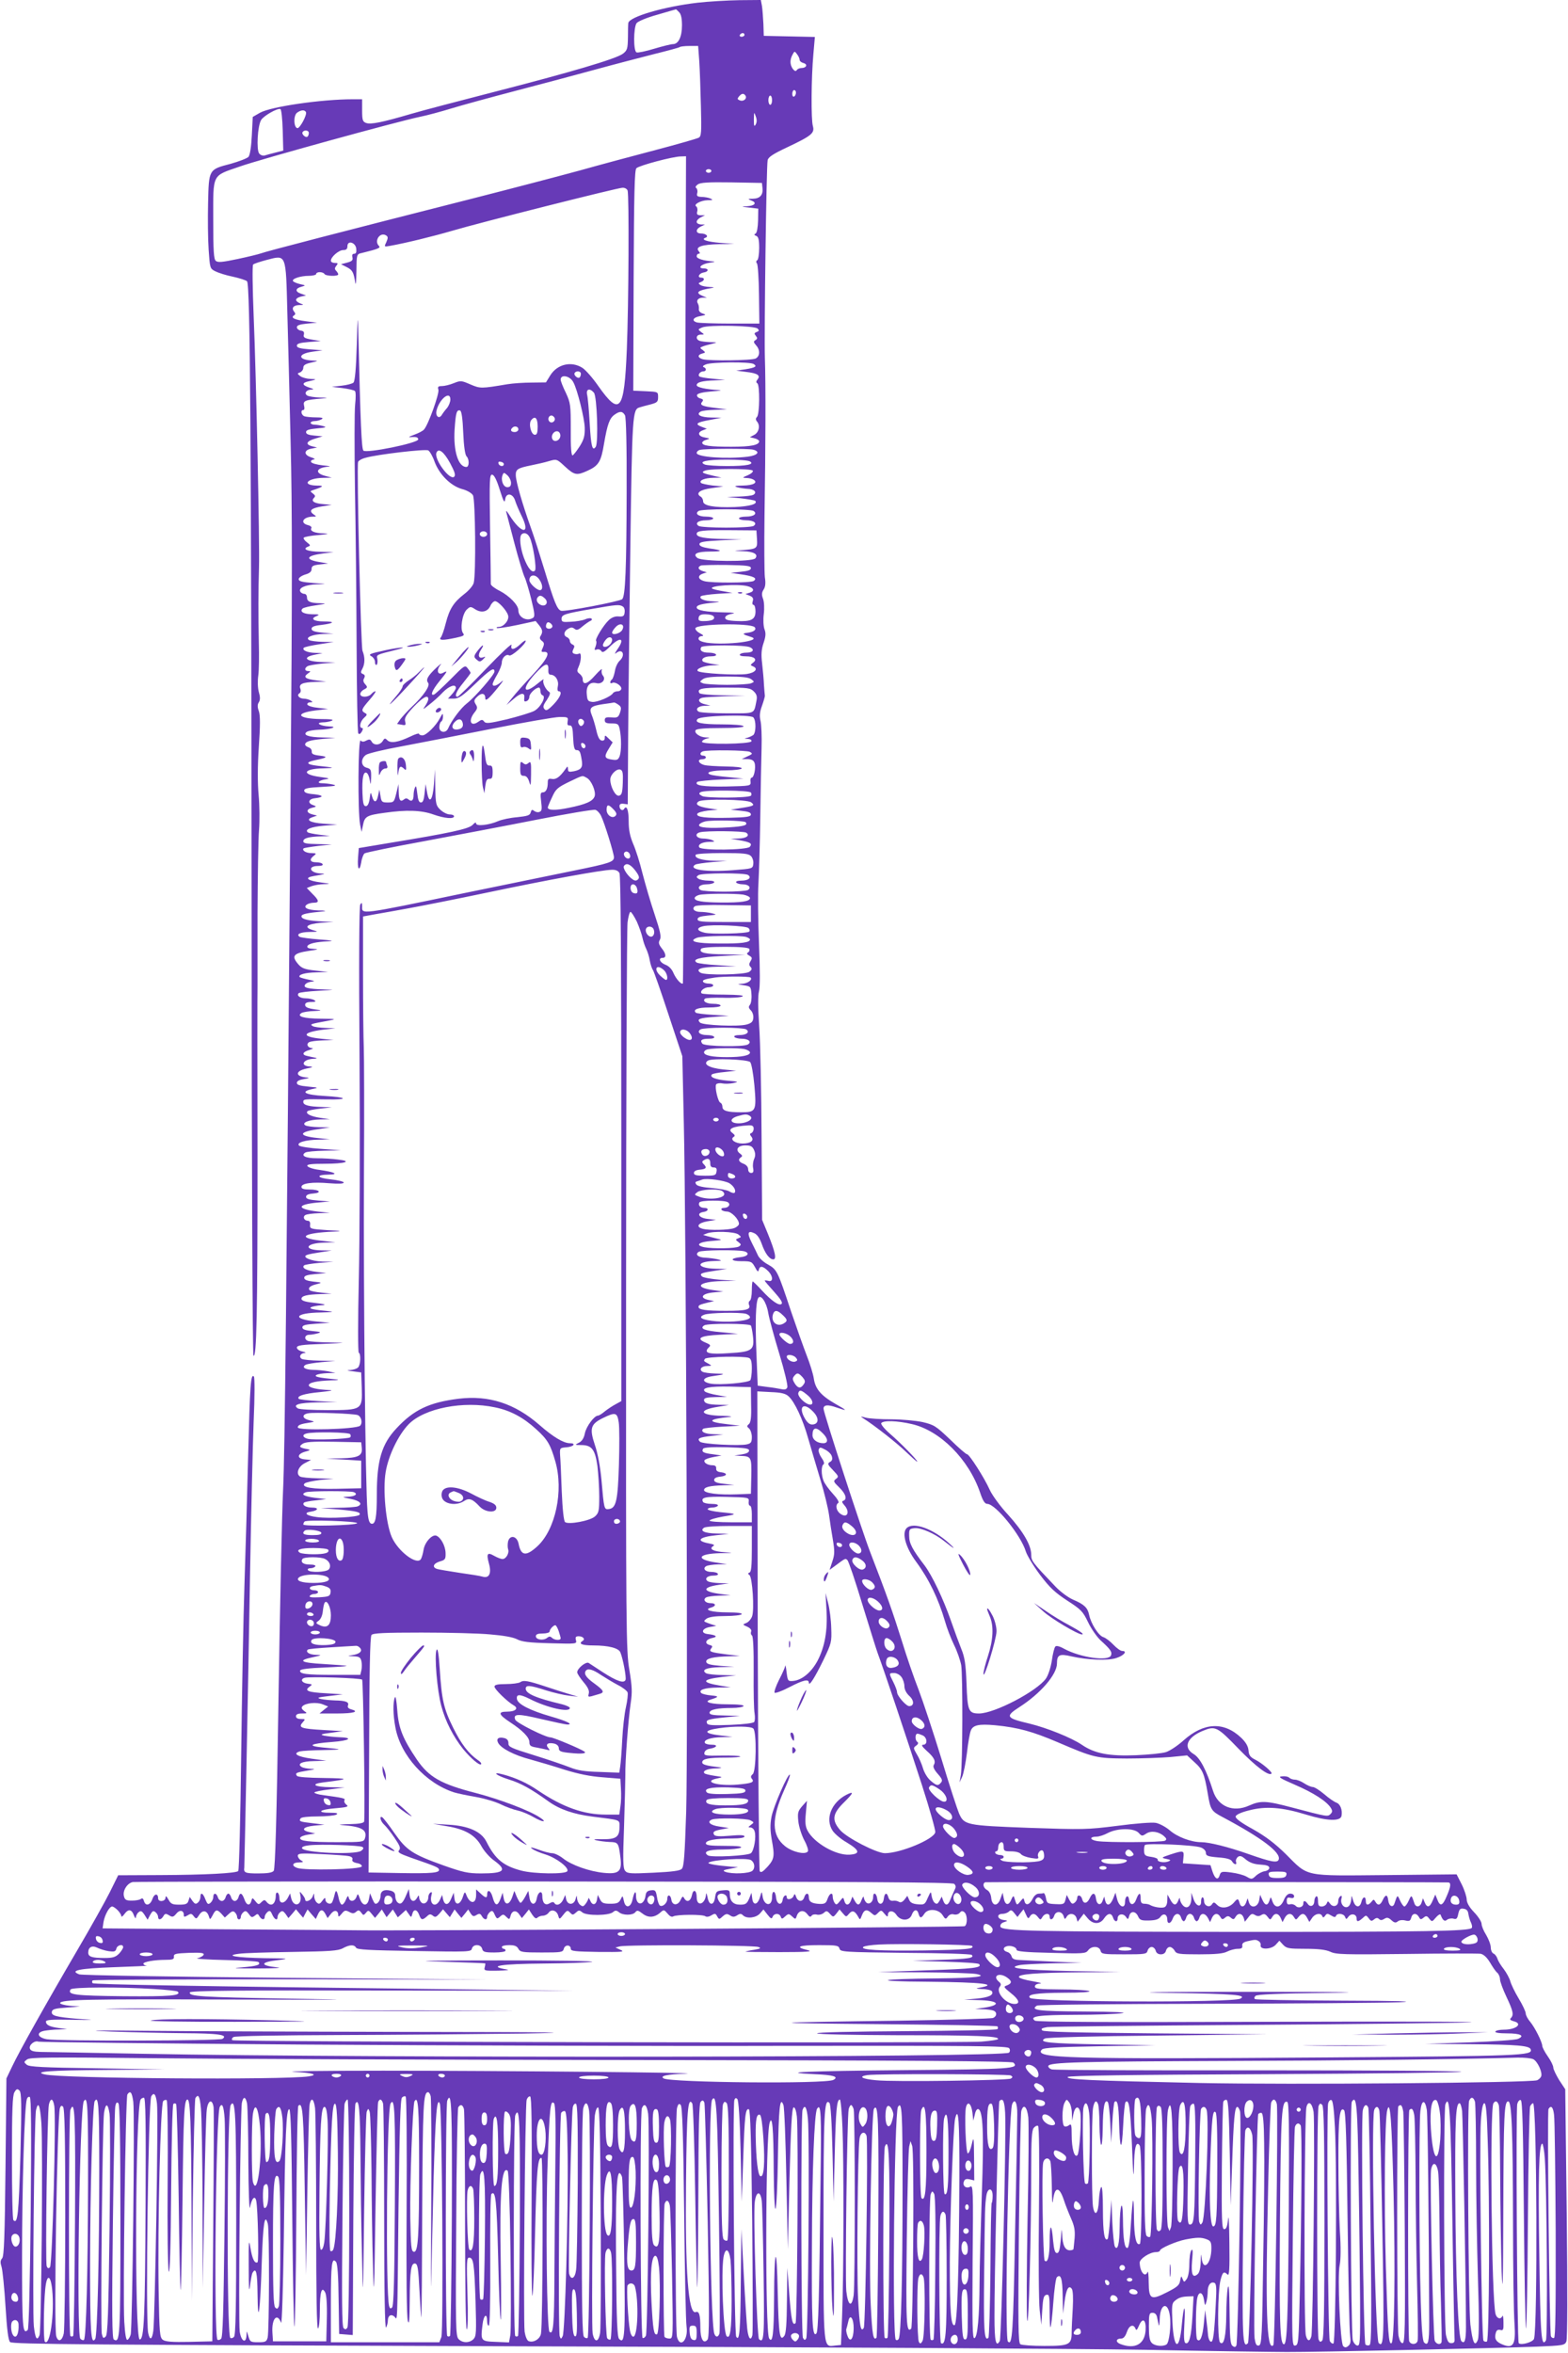 <?xml version="1.0" standalone="no"?>
<!DOCTYPE svg PUBLIC "-//W3C//DTD SVG 20010904//EN"
 "http://www.w3.org/TR/2001/REC-SVG-20010904/DTD/svg10.dtd">
<svg version="1.0" xmlns="http://www.w3.org/2000/svg"
 width="853pt" height="1280pt" viewBox="0 0 853 1280"
 preserveAspectRatio="xMidYMid meet">
<g transform="translate(0,1280) scale(0.1,-0.1)"
fill="#673ab7" stroke="none">
<path d="M3793 12785 c-180 -21 -369 -76 -375 -110 -1 -5 -2 -41 -2 -79 -1
-62 -4 -70 -27 -88 -36 -28 -292 -103 -701 -208 -190 -49 -393 -102 -450 -119
-160 -47 -221 -59 -246 -50 -19 7 -22 15 -22 69 l0 60 -52 0 c-171 0 -443 -40
-503 -73 l-40 -23 -5 -100 c-3 -62 -10 -107 -18 -117 -7 -8 -51 -25 -97 -38
-120 -31 -119 -30 -123 -213 -2 -83 -1 -197 3 -254 7 -101 7 -103 37 -118 16
-8 59 -22 95 -29 36 -8 71 -19 77 -25 17 -17 23 -856 25 -3467 0 -1356 5
-2374 10 -2377 17 -11 22 216 22 1084 -1 487 -1 903 0 925 0 22 0 202 0 400 1
198 4 401 8 450 4 50 3 135 -2 190 -6 65 -6 157 1 263 8 116 8 172 0 194 -8
22 -8 36 0 48 8 13 8 29 0 56 -6 22 -7 60 -3 89 4 27 5 109 3 180 -3 147 -3
279 1 410 4 125 -15 1034 -29 1365 -6 150 -8 276 -3 281 5 5 39 16 77 26 104
27 101 33 109 -279 4 -139 12 -460 18 -713 9 -350 9 -803 0 -1890 -23 -2796
-31 -3593 -41 -3810 -6 -121 -17 -633 -25 -1139 -10 -659 -18 -922 -26 -932
-8 -10 -34 -14 -85 -14 -71 0 -79 4 -75 32 1 13 21 975 31 1583 6 336 15 716
20 845 6 136 6 238 1 243 -17 17 -21 -46 -31 -428 -5 -209 -14 -524 -20 -700
-6 -176 -14 -598 -18 -937 -4 -339 -11 -621 -16 -625 -12 -12 -179 -21 -427
-22 l-226 -1 -46 -93 c-25 -50 -104 -191 -175 -312 -179 -306 -317 -553 -355
-633 l-32 -67 -5 -481 c-4 -382 -8 -484 -18 -497 -11 -12 -11 -24 -3 -49 5
-18 15 -114 21 -213 8 -128 15 -184 25 -194 12 -12 428 -15 2762 -23 1511 -4
3045 -13 3408 -19 363 -7 712 -12 775 -12 147 -1 1157 21 1358 29 144 6 154 7
163 28 6 13 7 270 2 696 l-8 676 -33 50 c-17 28 -32 59 -32 68 0 10 -13 37
-30 61 -17 24 -30 50 -30 57 -1 22 -39 98 -65 130 -14 16 -25 37 -25 47 0 9
-17 46 -39 82 -21 35 -41 77 -45 93 -4 15 -20 45 -35 65 -16 20 -32 46 -35 58
-4 11 -13 24 -21 27 -8 3 -15 18 -15 33 0 15 -12 46 -25 68 -14 22 -25 49 -25
60 0 12 -18 40 -40 63 -26 27 -40 51 -41 69 0 15 -12 53 -27 83 l-28 55 -385
-4 c-452 -4 -419 -11 -544 114 -58 57 -109 96 -178 135 -66 36 -97 59 -95 70
2 9 28 22 73 33 91 24 180 17 310 -23 114 -35 187 -38 193 -7 6 32 -7 65 -28
72 -11 4 -41 24 -66 46 -25 21 -53 39 -62 39 -9 0 -30 9 -47 20 -16 11 -39 20
-50 20 -12 0 -26 5 -32 11 -6 6 -23 9 -39 7 -24 -2 -12 -10 71 -46 100 -43
173 -90 195 -126 9 -15 9 -22 -2 -33 -16 -15 -14 -16 -211 36 -140 37 -169 38
-232 10 -87 -39 -169 -5 -196 80 -36 113 -71 180 -105 200 -59 35 -38 90 48
126 70 29 79 24 195 -96 94 -97 165 -151 180 -136 7 7 -50 56 -87 75 -28 14
-36 24 -38 51 -2 23 -15 45 -40 69 -94 89 -203 84 -313 -14 -32 -29 -76 -58
-96 -64 -21 -7 -94 -14 -163 -17 -146 -6 -225 9 -295 57 -56 38 -190 92 -285
115 -128 30 -133 39 -54 90 114 73 204 177 204 237 0 47 13 54 77 39 88 -20
202 -25 247 -9 40 13 61 38 31 38 -9 0 -30 15 -48 34 -18 19 -42 37 -54 41
-26 7 -68 73 -78 121 -8 39 -26 57 -87 83 -26 11 -68 42 -95 70 -128 134 -133
141 -133 174 0 52 -43 126 -126 218 -43 46 -87 107 -100 136 -29 65 -111 193
-123 193 -6 0 -47 36 -92 80 -78 74 -87 80 -150 95 -38 8 -114 15 -171 15 -57
0 -119 4 -138 9 -29 8 -31 8 -16 -2 62 -39 187 -137 237 -186 33 -31 59 -55
59 -51 0 9 -92 103 -149 152 -30 26 -50 51 -47 57 10 16 86 14 167 -5 153 -35
309 -191 371 -373 15 -45 26 -61 39 -61 45 0 184 -172 210 -260 7 -21 41 -78
77 -126 53 -70 81 -96 148 -140 76 -49 85 -59 113 -117 17 -36 48 -80 68 -99
54 -49 64 -63 57 -82 -13 -34 -168 -12 -257 37 -23 13 -41 17 -46 11 -5 -5
-14 -39 -19 -77 -6 -38 -20 -80 -32 -97 -49 -69 -280 -190 -364 -190 -57 0
-63 14 -68 162 -4 107 -10 144 -28 188 -12 30 -38 100 -57 155 -42 120 -102
245 -143 300 -66 86 -84 120 -84 160 -1 38 1 40 31 43 34 3 109 -30 159 -70
54 -43 69 -51 29 -14 -88 81 -197 120 -233 84 -27 -27 -5 -106 52 -183 70 -95
121 -201 157 -324 10 -36 32 -93 49 -128 17 -34 34 -84 39 -110 9 -57 8 -540
-2 -598 l-7 -40 14 30 c8 17 19 75 26 129 6 55 16 110 21 122 11 31 44 38 132
30 125 -12 204 -34 340 -92 198 -85 211 -88 377 -89 80 0 186 4 236 8 l92 9
40 -37 c44 -39 54 -63 72 -169 15 -90 19 -97 82 -130 212 -113 319 -193 304
-231 -7 -19 -41 -13 -166 31 -108 38 -211 64 -256 64 -53 0 -129 28 -170 64
-22 19 -56 37 -76 41 -20 4 -111 -3 -209 -16 -167 -21 -186 -21 -482 -11 -342
13 -352 15 -380 79 -9 21 -53 155 -96 298 -44 143 -100 312 -124 375 -25 63
-66 183 -91 265 -47 150 -83 253 -171 480 -47 121 -255 761 -255 783 0 21 24
23 69 7 64 -22 63 -19 -6 20 -78 45 -108 81 -116 138 -4 25 -21 80 -38 123
-17 44 -55 151 -85 239 -74 223 -77 229 -126 257 -23 12 -47 34 -54 48 -6 14
-22 46 -35 72 -26 52 -21 67 15 50 15 -7 29 -27 40 -58 18 -52 42 -84 63 -84
19 0 10 42 -30 140 l-31 75 -3 450 c-1 248 -7 520 -13 605 -7 101 -7 166 -1
188 6 21 6 114 0 260 -5 125 -7 272 -3 327 3 55 8 217 10 360 2 143 5 312 7
375 2 63 -1 131 -6 150 -6 26 -4 47 8 80 9 25 16 50 16 55 -1 6 -3 33 -5 60
-1 28 -6 80 -10 116 -6 49 -4 77 8 112 12 36 13 53 5 74 -6 16 -8 52 -4 83 4
31 2 67 -4 83 -8 21 -8 33 3 50 10 15 12 36 7 67 -3 25 -4 176 -2 335 6 375 7
721 2 860 -4 134 8 1041 15 1073 3 17 28 34 107 71 133 63 150 77 139 116 -10
35 -9 261 3 392 l8 92 -139 3 -139 3 -2 65 c-2 36 -5 80 -8 98 l-6 32 -117 -1
c-64 -1 -167 -7 -229 -14z m-99 -51 c11 -10 16 -34 16 -72 0 -62 -19 -102 -49
-102 -10 0 -55 -11 -102 -25 -46 -14 -89 -23 -96 -20 -18 6 -17 135 0 159 8
10 55 30 113 46 54 16 100 29 101 29 1 1 9 -6 17 -15z m356 -124 c0 -5 -7 -10
-16 -10 -8 0 -12 5 -9 10 3 6 10 10 16 10 5 0 9 -4 9 -10z m-246 -142 c3 -46
7 -156 9 -246 4 -143 2 -164 -12 -171 -9 -5 -113 -35 -231 -66 -118 -31 -305
-81 -415 -112 -110 -30 -373 -99 -585 -153 -705 -179 -1125 -288 -1150 -298
-14 -5 -71 -19 -128 -31 -81 -17 -107 -20 -118 -10 -11 9 -14 52 -14 225 0
253 -9 235 144 288 109 39 858 245 978 270 40 8 118 29 173 46 55 17 213 60
350 96 138 36 333 88 435 116 102 28 245 65 319 84 73 18 136 35 139 38 3 3
27 6 53 6 l47 0 6 -82z m546 6 c0 -6 9 -14 21 -17 25 -7 16 -27 -11 -27 -10 0
-22 -5 -26 -12 -5 -7 -11 -5 -21 7 -16 23 -17 49 -2 77 11 21 12 21 25 3 8
-10 14 -24 14 -31z m-20 -178 c0 -8 -4 -18 -10 -21 -5 -3 -10 3 -10 14 0 12 5
21 10 21 6 0 10 -6 10 -14z m-274 -17 c9 -16 -12 -33 -31 -25 -14 5 -15 9 -5
21 15 18 26 19 36 4z m144 -24 c0 -14 -4 -25 -10 -25 -5 0 -10 11 -10 25 0 14
5 25 10 25 6 0 10 -11 10 -25z m-2662 -163 l3 -111 -43 -11 c-24 -6 -50 -13
-59 -16 -9 -2 -22 2 -29 11 -16 20 -9 151 11 183 15 23 87 64 104 59 6 -2 11
-52 13 -115z m126 99 c9 -13 -34 -93 -47 -88 -20 6 -21 69 -1 84 21 15 40 17
48 4z m2447 -68 c-8 -14 -10 -9 -10 27 1 42 1 43 10 18 7 -18 7 -33 0 -45z
m-2431 -46 c0 -8 -3 -17 -7 -20 -9 -9 -34 13 -27 24 8 14 34 11 34 -4z m2045
-2374 c-3 -1236 -8 -2249 -10 -2252 -9 -8 -38 25 -52 58 -9 21 -25 37 -44 44
-30 12 -40 37 -14 37 21 0 19 23 -6 53 -16 21 -18 31 -9 46 8 16 2 45 -29 138
-22 65 -51 165 -66 223 -14 58 -37 130 -51 161 -17 41 -24 75 -24 122 0 62
-11 90 -25 67 -8 -14 -25 -3 -25 16 0 10 8 14 23 12 l22 -3 2 345 c1 190 7
663 12 1051 10 725 12 752 50 763 9 3 35 10 59 16 37 10 42 14 42 40 0 29 0
29 -67 32 l-68 3 2 599 c2 477 5 602 15 611 15 15 200 64 241 64 l29 1 -7
-2247z m145 2167 c0 -5 -7 -10 -15 -10 -8 0 -15 5 -15 10 0 6 7 10 15 10 8 0
15 -4 15 -10z m278 -93 c4 -37 -13 -57 -52 -58 -29 0 -30 -1 -8 -10 32 -12 18
-29 -26 -31 -32 -1 -31 -2 13 -7 l50 -6 -1 -63 c-1 -39 -6 -67 -13 -72 -10 -5
-9 -9 3 -13 12 -5 16 -21 16 -66 0 -33 -5 -63 -10 -66 -7 -4 -8 -11 -2 -18 5
-7 10 -83 11 -169 l2 -158 -158 0 c-87 0 -168 3 -181 6 -32 9 -22 28 19 35 31
6 32 7 11 14 -13 4 -22 14 -20 24 1 9 -1 22 -5 29 -11 17 0 32 26 33 l22 0
-22 9 c-44 18 -28 31 47 43 19 3 16 5 -10 6 -19 1 -42 5 -50 11 -12 8 -12 10
3 16 21 8 22 24 1 24 -23 0 -11 24 14 28 28 4 29 22 1 22 -39 0 -13 25 32 31
25 3 33 7 18 7 -53 4 -89 15 -89 28 0 8 5 14 11 14 8 0 8 4 0 14 -20 23 17 36
111 38 l83 1 -77 6 c-72 6 -108 18 -80 28 19 7 3 23 -24 23 -30 0 -32 23 -1
38 l22 11 -22 0 c-13 1 -23 7 -23 14 0 8 10 19 23 25 l22 11 -24 0 c-18 1 -22
5 -18 21 3 11 0 23 -5 27 -18 10 23 33 61 34 29 0 32 2 16 9 -11 5 -33 9 -49
9 -23 1 -27 5 -23 21 3 11 0 23 -5 27 -7 4 -4 11 8 20 14 10 56 13 184 11
l165 -3 3 -28z m-734 -13 c9 -24 6 -618 -4 -864 -14 -337 -37 -367 -155 -200
-31 45 -71 90 -88 100 -60 37 -135 19 -173 -41 l-24 -39 -78 -1 c-42 0 -102
-4 -132 -9 -143 -24 -147 -24 -201 -1 -48 21 -53 22 -90 7 -22 -9 -51 -16 -65
-16 -21 0 -24 -4 -19 -20 6 -20 -56 -194 -79 -217 -6 -7 -29 -19 -51 -27 -37
-14 -37 -15 -10 -13 21 1 30 -3 30 -13 0 -20 -282 -77 -298 -61 -10 10 -16
138 -28 656 -2 88 -4 72 -8 -82 -4 -128 -10 -196 -18 -204 -6 -6 -36 -14 -65
-17 l-53 -6 58 -7 c32 -4 63 -11 68 -16 5 -5 5 -36 1 -73 -4 -36 -4 -240 -1
-455 4 -214 8 -600 9 -856 1 -256 5 -470 9 -477 4 -8 11 -5 19 8 7 12 8 20 2
20 -18 0 -11 36 10 55 18 16 19 20 5 27 -22 13 -19 20 26 72 22 25 36 46 31
46 -5 0 -15 -7 -22 -15 -16 -19 -60 -20 -60 0 0 8 9 19 21 25 19 10 19 13 6
28 -11 12 -13 22 -6 33 6 12 4 19 -7 23 -12 5 -13 10 -3 28 15 27 15 64 1 98
-9 24 -32 1000 -24 1027 2 7 20 18 41 23 62 18 325 49 341 40 8 -5 24 -32 34
-61 26 -70 87 -131 149 -149 28 -7 53 -22 60 -34 13 -23 17 -429 4 -477 -4
-15 -27 -42 -51 -60 -58 -45 -81 -81 -101 -159 -9 -36 -21 -71 -27 -77 -13
-17 12 -17 82 -2 42 9 49 13 39 25 -17 21 -5 102 19 127 20 19 22 19 47 3 34
-22 68 -14 83 19 6 14 18 25 25 25 17 0 63 -49 71 -77 8 -25 -23 -63 -51 -63
-9 0 -14 -3 -10 -6 3 -3 52 4 109 16 l102 22 18 -22 c20 -25 22 -38 9 -59 -7
-10 -4 -19 7 -27 13 -10 14 -16 5 -37 -10 -21 -9 -24 5 -23 40 3 21 -37 -58
-122 -45 -48 -96 -105 -113 -127 l-32 -40 39 33 c41 36 63 37 58 4 -2 -16 1
-20 12 -16 9 3 16 14 16 25 0 16 34 49 52 49 5 0 8 -9 8 -19 0 -11 5 -21 12
-23 21 -7 -12 -67 -46 -85 -17 -9 -83 -29 -146 -45 -99 -23 -117 -25 -126 -13
-9 12 -14 12 -32 -1 -41 -29 -56 5 -22 49 18 22 19 29 8 46 -11 18 -10 24 9
42 22 22 43 19 43 -8 0 -21 18 -6 72 61 23 28 31 41 17 29 -26 -24 -49 -30
-49 -14 0 5 11 29 25 52 14 24 25 54 25 65 0 26 24 49 40 39 12 -8 90 61 90
79 0 5 -13 -2 -28 -17 -35 -33 -57 -36 -49 -5 3 12 -59 -47 -139 -130 -80 -84
-150 -152 -155 -152 -19 0 -7 30 31 76 22 27 40 51 40 54 0 3 -7 14 -16 25
-14 19 -18 16 -93 -60 -44 -44 -84 -81 -90 -83 -23 -8 -9 25 29 72 45 55 48
61 20 46 -29 -15 -38 14 -14 43 10 12 1 6 -20 -13 -48 -45 -61 -67 -47 -84 13
-15 -23 -69 -89 -131 -23 -22 -50 -52 -61 -66 l-19 -27 25 -4 c22 -5 24 -2 19
18 -5 18 5 35 46 79 51 53 80 69 80 42 0 -7 -8 -24 -17 -37 -15 -22 -13 -21
22 7 22 17 56 47 74 67 34 35 71 48 71 24 0 -6 -10 -22 -22 -35 l-21 -23 32 0
c27 0 47 14 116 80 82 79 105 93 105 67 0 -17 -105 -138 -150 -173 -33 -25
-84 -94 -102 -136 -12 -28 -48 -23 -48 6 0 14 5 28 10 31 6 3 10 16 10 28 0
19 -2 18 -16 -8 -22 -43 -75 -95 -96 -95 -10 0 -18 4 -18 8 0 5 -21 -1 -47
-14 -67 -32 -107 -38 -125 -21 -13 13 -16 13 -26 -4 -15 -23 -48 -25 -60 -3
-7 13 -13 14 -29 6 -14 -8 -23 -8 -31 0 -14 14 -16 -389 -3 -457 l8 -40 8 38
c9 46 20 53 118 66 118 17 200 14 264 -9 62 -22 113 -26 113 -10 0 6 -11 10
-24 10 -12 0 -35 11 -50 25 -24 23 -26 30 -28 122 l-2 98 -5 -79 c-7 -91 -26
-113 -38 -44 l-8 43 -5 -50 c-4 -36 -9 -50 -20 -50 -11 0 -16 14 -20 50 -4 35
-7 45 -12 32 -5 -10 -8 -29 -8 -41 0 -29 -10 -39 -27 -25 -9 8 -17 8 -26 0
-19 -15 -27 -4 -28 43 l-1 41 -12 -50 c-12 -48 -13 -50 -47 -50 -31 0 -34 3
-39 35 l-6 35 -7 -32 c-8 -40 -22 -42 -33 -5 -7 26 -8 26 -13 -13 -4 -26 -11
-40 -21 -40 -12 0 -16 16 -18 70 -3 80 4 118 21 112 7 -2 15 -19 18 -38 6 -32
6 -31 8 12 1 42 -2 47 -24 53 -32 8 -34 49 -4 70 11 8 98 29 192 46 95 18 317
61 493 96 177 35 343 64 369 64 44 0 47 -1 43 -24 -3 -17 0 -23 11 -22 13 1
17 -12 19 -66 2 -50 7 -68 17 -68 18 0 22 -7 29 -50 8 -43 0 -56 -41 -65 -28
-5 -33 -4 -33 12 -1 17 -2 17 -15 -2 -29 -41 -50 -56 -72 -52 -19 3 -23 0 -23
-19 0 -34 -10 -54 -27 -54 -13 0 -14 -9 -9 -50 5 -40 4 -52 -9 -56 -8 -4 -21
-1 -29 5 -11 9 -15 7 -19 -8 -4 -16 -17 -20 -73 -26 -38 -3 -84 -13 -103 -21
-50 -22 -121 -30 -121 -13 0 8 -7 5 -19 -8 -21 -22 -122 -44 -458 -99 l-161
-27 -4 -51 c-5 -63 7 -83 17 -28 3 23 12 45 18 50 7 5 152 35 322 66 171 32
446 84 613 117 167 33 311 57 321 54 10 -3 24 -18 31 -33 19 -39 70 -204 70
-225 0 -25 -23 -33 -215 -72 -93 -19 -357 -73 -585 -120 -596 -124 -570 -120
-570 -73 0 19 -2 20 -10 8 -6 -10 -8 -310 -4 -835 3 -451 1 -995 -4 -1210 -5
-214 -5 -392 0 -393 12 -5 10 -66 -4 -80 -7 -7 -26 -13 -42 -14 -23 -1 -20 -3
14 -7 l45 -6 3 -82 c4 -122 2 -123 -186 -123 -81 0 -153 4 -161 9 -32 20 4 31
107 33 l107 2 -102 5 c-56 3 -104 9 -107 12 -15 15 28 29 115 37 52 5 76 10
54 11 -68 2 -115 13 -115 26 0 15 43 24 124 27 33 0 45 3 26 5 -97 9 -123 15
-109 24 8 5 34 9 59 10 l45 1 -40 9 c-22 4 -59 8 -82 8 -43 1 -63 14 -41 27 7
5 47 11 88 15 l75 6 -85 2 c-47 1 -91 5 -99 10 -17 11 -6 31 17 32 9 1 4 4
-13 8 -17 3 -30 13 -30 21 0 12 25 16 140 20 136 6 137 6 38 8 -56 1 -108 5
-117 8 -24 9 -19 34 7 34 12 0 33 4 47 8 20 6 14 8 -30 12 -40 4 -55 9 -55 20
0 12 17 16 75 20 l75 5 -74 7 c-136 13 -120 47 24 49 50 1 74 4 55 6 -99 9
-125 15 -105 24 11 4 34 8 50 9 39 2 24 7 -47 15 -38 4 -58 11 -58 20 0 17 31
24 105 26 l60 2 -57 6 c-31 3 -59 9 -63 13 -12 12 3 25 37 33 32 8 32 9 -17
14 -35 4 -50 10 -50 21 0 11 16 16 60 20 l60 5 -54 7 c-54 7 -81 21 -67 35 3
4 41 10 84 14 l77 6 -61 1 c-62 2 -115 25 -84 36 8 4 42 10 75 15 l60 9 -57 1
c-102 2 -87 40 17 42 l60 2 -83 9 c-131 16 -91 42 73 49 51 2 45 4 -35 8 -91
6 -95 7 -93 29 2 13 -3 22 -12 22 -20 0 -30 21 -14 31 8 5 41 9 74 10 l60 2
-67 7 c-115 14 -116 38 -1 49 l68 6 -65 5 c-49 4 -65 9 -65 20 0 10 12 16 38
18 51 4 36 22 -19 22 -31 0 -44 4 -44 14 0 20 60 28 151 20 52 -4 79 -3 79 4
0 5 -31 13 -70 17 -77 8 -85 25 -12 26 59 1 33 14 -52 26 -33 4 -61 14 -64 21
-3 9 21 12 95 12 112 0 153 14 71 23 -29 4 -81 7 -115 7 -61 0 -89 14 -62 31
8 5 55 9 104 10 l90 2 -109 8 c-60 4 -113 12 -119 18 -16 16 34 31 106 32 l62
2 -67 7 c-107 11 -106 33 2 48 l65 10 -60 1 c-33 1 -66 5 -74 10 -22 14 19 31
81 32 l53 1 -54 8 c-52 8 -81 23 -68 36 4 4 35 10 69 14 l63 7 -55 2 c-70 2
-100 10 -100 27 0 16 3 16 130 14 122 -2 110 12 -17 19 -103 6 -132 22 -66 37
38 8 38 8 -22 14 -44 4 -60 9 -60 20 0 10 14 17 40 21 22 3 30 7 18 8 -67 4
-71 35 -5 49 32 6 38 10 20 11 -57 2 -42 39 17 42 20 1 23 3 10 6 -11 2 -30 6
-42 9 -33 6 -28 22 10 33 17 5 24 10 15 10 -23 1 -34 21 -17 32 8 5 41 9 74
10 l60 2 -67 7 c-109 11 -106 34 7 49 l70 8 -55 2 c-30 1 -62 5 -69 10 -16 10
-15 11 84 29 48 9 47 10 -40 11 -95 1 -133 13 -105 31 8 5 40 10 70 11 30 1
42 4 25 6 -58 7 -75 13 -75 28 0 10 11 15 33 15 24 0 28 3 17 10 -8 5 -29 10
-47 10 -31 0 -51 15 -38 28 4 4 52 10 108 13 91 5 94 6 32 7 -92 3 -119 10
-104 28 6 8 23 14 38 15 17 1 12 4 -18 10 -24 5 -46 11 -50 14 -12 13 27 25
89 26 l65 2 -70 8 c-57 6 -74 13 -92 34 -39 45 -28 60 57 73 51 7 57 10 27 11
-26 1 -37 5 -35 14 5 14 44 24 113 27 36 2 24 5 -47 10 -53 4 -101 11 -107 14
-22 14 1 26 52 27 50 1 51 1 19 10 -53 16 -33 33 44 40 l69 5 -56 2 c-78 3
-119 12 -119 28 0 12 27 18 120 27 19 2 7 5 -27 5 -61 2 -88 16 -62 33 8 5 24
9 37 9 30 0 28 13 -9 49 l-30 31 26 10 c14 5 45 11 68 11 38 1 36 2 -16 9 -75
10 -94 26 -41 35 65 11 70 13 39 14 -61 3 -74 41 -14 41 18 0 28 4 24 10 -3 6
-19 10 -36 10 -33 0 -38 16 -11 36 15 12 14 13 -15 14 -29 0 -52 15 -41 26 3
2 38 8 79 13 l74 8 -77 2 c-59 1 -78 4 -78 15 0 17 29 25 95 27 l50 2 -58 7
c-32 4 -61 10 -64 14 -15 15 20 29 89 35 l73 6 -74 5 c-76 5 -103 22 -59 36
l23 8 -24 6 c-35 8 -37 28 -5 36 28 7 28 7 5 16 -28 10 -23 32 10 36 52 6 51
16 -1 22 -40 3 -55 9 -55 20 0 12 19 16 95 20 74 4 87 7 61 13 -18 4 -45 7
-59 7 -34 0 -16 17 23 22 22 3 13 6 -33 12 -105 14 -93 45 18 47 68 2 63 4
-33 14 -61 7 -67 19 -14 30 68 14 74 19 27 25 -35 4 -45 9 -44 22 1 10 -7 20
-17 23 -11 4 -19 10 -19 15 0 16 24 24 95 31 l70 6 -70 2 c-77 1 -111 14 -85
31 8 5 38 10 65 11 62 1 110 17 55 18 -47 2 -78 20 -35 22 17 0 39 4 50 9 14
6 -6 9 -60 9 -127 2 -146 32 -28 47 l68 8 -54 6 c-31 3 -56 11 -59 18 -2 6 5
12 15 12 15 0 16 2 3 10 -8 5 -25 10 -37 10 -25 0 -41 19 -24 29 7 4 9 15 5
25 -10 26 12 35 81 37 l60 2 -52 6 c-62 8 -75 18 -49 37 17 12 18 14 3 14 -20
0 -22 15 -5 26 7 5 44 11 83 15 l70 6 -65 2 c-98 2 -122 26 -43 41 l38 8 -40
1 c-43 1 -74 15 -62 28 5 4 43 13 85 19 l77 12 -60 1 c-33 1 -66 5 -74 10 -22
14 19 31 81 33 l53 1 -60 6 c-44 4 -60 10 -60 21 0 11 15 17 53 21 71 9 78 19
14 19 -56 0 -76 15 -40 29 19 8 15 10 -24 10 -46 1 -69 14 -52 31 5 5 38 13
74 18 55 8 59 10 23 11 -55 1 -73 9 -73 32 0 10 -6 19 -14 19 -8 0 -18 5 -22
12 -12 20 28 38 90 40 59 2 58 2 -19 7 -61 5 -80 9 -80 21 0 8 16 19 35 25 25
7 35 16 35 30 0 16 8 21 45 25 l45 5 -47 8 c-82 14 -73 35 21 47 l56 7 -72 2
c-70 1 -102 14 -67 28 14 5 14 8 -7 24 -13 10 -20 21 -16 25 4 4 40 11 80 14
55 5 61 7 27 9 -49 1 -76 13 -66 29 3 5 -5 13 -19 16 -46 12 -25 46 28 46 20
0 20 1 2 13 -27 20 -12 33 47 43 l53 8 -45 4 c-51 4 -70 16 -52 34 9 9 7 14
-6 24 -16 12 -16 13 3 19 57 19 60 24 18 24 -84 2 -53 40 34 42 l48 1 -37 10
c-59 16 -47 45 20 50 15 1 0 4 -32 7 -34 4 -61 11 -64 19 -2 6 5 12 15 13 10
1 4 6 -15 12 -41 13 -39 40 3 47 l30 6 -28 7 c-38 10 -30 28 19 42 l39 12 -45
4 c-32 3 -45 8 -45 19 0 11 16 16 60 20 47 4 54 7 35 12 -14 4 -35 8 -47 8
-13 0 -23 5 -23 10 0 6 10 10 23 10 12 0 29 5 37 10 11 7 2 10 -32 10 -25 0
-53 3 -62 6 -18 7 -22 34 -6 34 6 0 8 10 4 24 -6 27 5 31 101 39 33 3 30 4
-15 5 -30 1 -61 6 -69 11 -18 12 -5 31 22 32 17 1 15 3 -10 11 -40 13 -42 26
-5 34 46 10 48 12 11 13 -19 1 -44 7 -55 15 -18 14 -18 15 -1 21 9 4 17 15 17
25 0 14 11 21 43 28 39 9 40 10 10 11 -83 3 -87 36 -5 48 l57 8 -70 5 c-53 4
-70 9 -70 20 0 11 16 16 65 20 l65 5 -48 8 c-41 7 -48 12 -44 27 3 14 -1 20
-17 22 -11 2 -21 10 -21 18 0 11 15 16 55 20 l55 5 -62 8 c-61 8 -84 19 -63
32 8 5 8 11 0 20 -16 20 -4 35 28 36 26 0 26 1 5 9 -31 13 -29 28 4 37 l28 6
-28 10 c-33 11 -31 29 4 38 23 6 23 7 -9 14 -18 4 -35 12 -38 16 -8 13 41 29
87 29 21 0 39 5 39 10 0 6 9 10 19 10 11 0 23 -4 26 -10 7 -12 75 -14 75 -2 0
4 -5 13 -12 20 -8 8 -8 15 2 27 10 13 9 15 -9 15 -11 0 -21 5 -21 12 0 21 43
58 67 58 17 0 23 6 23 21 0 34 44 21 48 -13 2 -19 -1 -28 -11 -28 -10 0 -13
-7 -10 -19 4 -16 -2 -22 -28 -29 l-34 -9 32 -16 c31 -16 37 -28 46 -87 3 -14
5 16 6 66 1 91 1 92 29 98 93 23 104 28 93 39 -27 27 6 77 39 57 11 -7 12 -13
2 -36 -13 -27 -13 -27 20 -21 84 15 224 49 338 82 152 45 897 233 926 234 12
1 25 -6 28 -15z m707 -751 c10 -10 9 -14 -5 -19 -13 -5 -14 -9 -4 -21 9 -11 9
-16 -2 -23 -12 -7 -11 -12 3 -28 23 -25 22 -59 -2 -72 -21 -11 -251 -14 -288
-4 -28 8 -30 24 -3 31 19 5 19 6 3 19 -17 12 -17 13 1 20 10 4 32 10 50 14 30
8 30 8 -11 9 -23 1 -48 4 -57 7 -24 9 -19 34 6 34 21 0 21 0 2 14 -18 14 -18
15 6 25 35 15 285 10 301 -6z m-21 -193 c21 -13 9 -20 -47 -29 l-48 -7 54 -7
c62 -7 80 -19 62 -41 -8 -10 -9 -16 -1 -21 14 -9 13 -168 -2 -183 -8 -8 -8
-15 1 -26 18 -22 9 -59 -17 -72 l-23 -12 25 -6 c14 -3 26 -11 26 -16 0 -21
-45 -30 -152 -30 -118 0 -158 6 -158 22 0 5 10 13 23 16 20 6 20 7 -7 12 -37
6 -45 27 -14 39 l23 9 -29 11 c-38 15 -27 24 47 37 l62 12 -57 1 c-57 1 -83
16 -57 32 8 5 43 9 79 10 l65 2 -62 8 c-75 9 -88 16 -73 34 8 9 5 14 -11 18
-12 3 -19 12 -17 19 3 8 30 15 79 19 41 3 60 6 43 7 -74 4 -124 15 -124 27 0
16 31 24 100 26 l55 2 -67 7 c-38 3 -71 9 -74 13 -9 9 5 27 22 27 17 0 19 17
2 23 -8 3 -3 9 12 15 31 13 240 15 260 2z m-940 -53 c0 -8 -3 -17 -7 -20 -9
-9 -34 13 -27 24 8 14 34 11 34 -4z m-41 -46 c22 -40 61 -197 62 -248 1 -43
-4 -63 -27 -100 -16 -25 -34 -48 -39 -50 -7 -2 -11 45 -10 139 0 135 -1 146
-27 202 -16 32 -28 64 -28 71 0 31 51 21 69 -14z m112 -57 c17 -20 25 -271 10
-294 -18 -27 -26 1 -33 128 -4 70 -10 139 -14 155 -7 31 14 38 37 11z m-781
-37 c0 -13 -8 -33 -17 -45 -10 -11 -23 -28 -29 -38 -15 -26 -37 -8 -29 24 16
63 75 109 75 59z m70 -180 c3 -73 10 -121 18 -129 16 -16 15 -58 -1 -58 -44 0
-71 86 -64 202 6 92 11 111 30 105 8 -2 14 -45 17 -120z m880 94 c6 -13 10
-161 9 -418 -1 -414 -7 -565 -24 -582 -12 -12 -315 -70 -333 -63 -21 7 -37 47
-87 212 -26 85 -61 196 -79 245 -44 123 -79 244 -80 279 -1 33 9 40 84 55 30
6 74 16 97 23 41 12 42 12 87 -30 51 -47 64 -49 121 -23 62 28 75 50 91 148
18 105 30 139 58 158 28 20 43 19 56 -4z m-384 -12 c10 -17 -13 -36 -27 -22
-12 12 -4 33 11 33 5 0 12 -5 16 -11z m-91 -50 c0 -32 -4 -44 -15 -44 -21 0
-36 60 -20 80 21 26 35 11 35 -36z m-105 -14 c0 -8 -9 -15 -20 -15 -20 0 -26
11 -13 23 12 13 33 7 33 -8z m228 -39 c-4 -25 -36 -34 -44 -12 -8 21 13 46 32
39 8 -3 14 -15 12 -27z m1050 -72 c40 -11 24 -31 -30 -38 -117 -14 -278 -2
-278 20 0 7 8 15 18 17 26 7 264 8 290 1z m-1650 -72 c25 -47 32 -66 23 -75
-23 -23 -110 94 -97 130 11 28 40 7 74 -55z m1632 8 c26 -16 -18 -25 -125 -25
-55 0 -109 4 -120 8 -39 16 8 27 120 27 61 0 117 -4 125 -10z m-1339 -15 c-1
-15 -24 -12 -29 3 -3 9 2 13 12 10 10 -1 17 -7 17 -13z m1354 -35 c4 -6 -9
-17 -27 -25 -31 -13 -31 -14 -8 -15 14 0 31 -4 39 -9 26 -16 0 -31 -57 -32
-44 -1 -51 -3 -32 -9 14 -4 39 -8 57 -9 36 -1 53 -19 32 -32 -8 -5 -43 -9 -79
-10 l-65 -2 73 -7 c40 -5 76 -11 80 -14 17 -17 -27 -30 -111 -34 -112 -4 -172
7 -172 31 0 10 -6 22 -14 26 -29 18 -3 38 61 46 l63 9 -57 5 c-31 4 -60 10
-64 14 -14 13 18 27 66 28 l45 1 -40 9 c-65 15 -73 20 -50 29 29 12 253 12
260 0z m-1315 -67 c0 -16 -6 -23 -20 -23 -22 0 -37 38 -26 66 6 15 8 15 26 -1
11 -10 20 -29 20 -42z m-61 -38 c20 -63 26 -74 29 -52 5 40 43 34 55 -8 5 -16
20 -51 33 -78 54 -107 1 -105 -66 3 -12 19 -19 26 -16 15 3 -11 23 -89 45
-172 22 -84 47 -165 54 -180 8 -16 24 -70 37 -122 19 -78 21 -95 9 -102 -33
-21 -79 3 -79 41 0 29 -48 78 -101 106 -27 13 -49 30 -49 37 0 6 -1 144 -4
305 -4 266 -3 293 12 290 11 -2 25 -31 41 -83z m1380 -114 c23 -15 2 -31 -40
-31 -21 0 -39 -4 -39 -10 0 -5 18 -10 39 -10 42 0 63 -16 40 -31 -8 -5 -75 -9
-149 -9 -74 0 -141 4 -149 9 -23 15 -2 31 40 31 21 0 39 5 39 10 0 6 -18 10
-39 10 -42 0 -63 16 -40 31 8 5 75 9 149 9 74 0 141 -4 149 -9z m19 -153 c3
-53 1 -54 -88 -61 -42 -3 -42 -4 10 -5 61 -2 87 -17 69 -39 -17 -20 -288 -18
-315 2 -28 22 -3 35 70 35 71 0 69 7 -5 17 -38 6 -54 13 -54 23 0 12 22 16
115 21 l115 5 -91 2 c-111 2 -154 10 -154 28 0 18 34 21 190 20 l135 -1 3 -47z
m-1468 27 c0 -8 -9 -15 -20 -15 -11 0 -20 7 -20 15 0 8 9 15 20 15 11 0 20 -7
20 -15z m231 -17 c18 -33 40 -171 29 -182 -15 -15 -38 12 -60 70 -20 54 -26
114 -13 127 13 13 33 7 44 -15z m1204 -168 c0 -11 -15 -16 -55 -20 l-55 -6 56
-8 c69 -10 91 -21 69 -36 -17 -11 -231 -12 -269 -1 -33 9 -38 29 -10 40 l24 8
-23 7 c-24 8 -29 21 -9 30 6 2 71 4 142 3 108 -2 130 -5 130 -17z m-1151 -62
c19 -27 21 -58 3 -58 -17 0 -57 37 -57 54 0 32 33 35 54 4z m1135 -37 c33 -9
37 -27 9 -35 l-23 -7 23 -9 c17 -7 22 -15 17 -30 -4 -11 -2 -20 4 -20 6 0 11
-16 11 -35 0 -45 -23 -57 -103 -53 -47 2 -62 7 -62 18 0 9 13 17 35 21 25 5
14 7 -40 8 -100 2 -150 11 -150 27 0 13 27 20 100 27 30 3 29 4 -10 6 -48 1
-80 15 -67 28 5 4 45 10 90 13 l82 5 -50 9 c-27 4 -54 11 -60 14 -25 16 143
28 194 13z m-1104 -67 c22 -22 2 -48 -26 -33 -19 10 -25 30 -12 42 10 11 20 8
38 -9z m423 -43 c8 -4 12 -19 10 -32 -2 -20 -8 -24 -33 -22 -19 2 -38 -6 -53
-20 -29 -27 -77 -106 -69 -113 3 -4 2 -17 -3 -30 -8 -19 -6 -22 6 -17 9 3 20
0 25 -8 6 -11 17 -6 47 24 58 57 84 46 40 -16 -14 -21 -16 -27 -6 -19 35 28
52 -12 19 -42 -11 -10 -23 -35 -26 -57 -4 -21 -11 -41 -16 -45 -5 -3 -9 -10
-9 -15 0 -6 4 -7 10 -4 14 9 50 -13 50 -30 0 -8 -9 -15 -19 -15 -11 0 -23 -5
-26 -10 -12 -20 -87 -51 -113 -48 -24 3 -27 8 -30 43 -4 45 17 68 53 59 29 -7
53 20 35 41 -7 8 -9 23 -6 32 4 10 -13 -4 -37 -31 -42 -48 -67 -55 -67 -19 0
9 -8 21 -17 28 -15 11 -15 17 -5 39 15 33 16 80 2 71 -6 -4 -18 -4 -26 -1 -11
4 -12 10 -5 25 8 14 7 20 -4 25 -8 3 -15 12 -15 20 0 7 -7 16 -15 20 -22 8
-18 33 6 46 15 9 24 8 34 0 12 -10 21 -7 44 13 17 14 36 27 43 30 7 2 10 8 6
12 -4 4 -20 3 -35 -4 -15 -6 -50 -12 -78 -13 -44 -3 -50 -1 -50 16 0 23 15 28
172 55 125 22 143 24 161 12z m497 -61 c0 -10 -13 -16 -42 -18 -32 -2 -43 1
-43 11 0 22 12 28 50 25 23 -2 35 -8 35 -18z m-881 -51 c-8 -14 -34 -11 -34 4
0 8 3 17 7 20 9 9 34 -13 27 -24z m380 -17 c-12 -19 -54 -29 -54 -13 0 6 9 20
21 32 25 25 51 11 33 -19z m721 17 c13 -13 -4 -27 -40 -31 -30 -4 -27 -8 22
-23 65 -21 -136 -46 -242 -31 -29 5 -45 12 -45 22 0 8 8 14 18 14 12 1 9 5
-11 16 -16 8 -26 21 -24 27 7 24 297 29 322 6z m-781 -87 c-13 -21 -44 -28
-44 -11 0 7 8 21 17 31 21 24 44 7 27 -20z m757 -23 c26 -13 15 -29 -21 -29
-16 0 -32 -4 -35 -10 -4 -6 10 -10 34 -10 45 0 63 -17 37 -35 -14 -11 -15 -13
-1 -19 32 -12 15 -35 -32 -42 -56 -8 -254 3 -267 16 -12 12 34 30 82 31 l37 2
-42 6 c-24 4 -45 10 -49 13 -13 14 9 28 42 28 21 0 33 4 29 10 -3 6 -21 10
-40 10 -35 0 -51 12 -40 30 8 13 241 13 266 -1z m-1098 -123 c-1 -16 3 -26 12
-26 26 0 46 -31 40 -61 -4 -18 -2 -29 4 -29 22 0 10 -32 -27 -71 -32 -33 -41
-37 -50 -26 -10 11 -7 22 13 50 17 27 21 39 12 44 -20 13 -38 53 -30 66 4 7
-10 -3 -32 -21 -79 -65 -89 -29 -14 53 54 59 75 65 72 21z m1103 -50 c19 -14
19 -15 -1 -23 -11 -4 -69 -8 -130 -8 -60 0 -119 4 -130 8 -20 8 -20 9 -1 23
14 10 50 14 131 14 81 0 117 -4 131 -14z m15 -67 c16 -16 19 -28 14 -52 -15
-72 -2 -67 -158 -67 -78 0 -148 4 -156 9 -21 13 -4 31 32 32 l32 1 -29 7 c-37
8 -45 29 -14 36 13 3 70 6 128 8 l105 3 -122 2 c-68 1 -125 6 -128 12 -15 24
12 30 141 30 122 0 136 -2 155 -21z m-737 -72 c16 -11 17 -19 9 -43 -9 -26
-14 -29 -47 -26 -29 2 -36 -1 -36 -15 0 -14 8 -18 37 -18 34 0 38 -3 44 -30
10 -46 10 -121 0 -148 -8 -20 -15 -23 -40 -19 -43 6 -46 16 -20 58 l22 36 -22
21 c-19 19 -21 20 -21 3 0 -11 -6 -16 -17 -14 -12 2 -21 20 -29 56 -7 30 -18
67 -25 83 -16 39 -5 49 62 59 30 4 57 8 60 9 3 0 13 -5 23 -12z m734 -69 c16
-16 15 -83 0 -96 -7 -5 -22 -12 -33 -15 -18 -4 -17 -5 3 -6 14 -1 22 -6 20
-13 -6 -16 -268 -19 -269 -3 0 6 10 13 23 17 23 6 23 6 -3 7 -32 1 -64 24 -55
39 5 8 50 12 137 12 84 0 128 4 124 10 -4 6 -54 10 -118 10 -111 0 -152 9
-132 29 19 19 286 26 303 9z m-1580 -35 c2 -14 -4 -23 -17 -28 -39 -12 -53 12
-25 40 20 20 38 15 42 -12z m658 16 c3 -6 1 -16 -5 -22 -9 -9 -14 -8 -21 3 -9
15 -4 30 10 30 5 0 12 -5 16 -11z m9 -137 c0 -18 -20 -15 -23 4 -3 10 1 15 10
12 7 -3 13 -10 13 -16z m895 -32 c16 -10 15 -11 -20 -27 l-25 -12 32 0 c23 -1
33 -7 38 -21 8 -25 -3 -80 -16 -80 -5 0 -8 -10 -6 -22 2 -23 0 -23 -133 -26
-126 -2 -175 6 -157 25 5 4 63 10 130 13 l122 5 -82 8 c-45 4 -90 10 -99 14
-31 12 9 23 88 23 42 0 80 5 83 10 4 6 -28 10 -87 11 -51 1 -104 4 -117 8 -31
8 -40 31 -12 31 12 0 21 5 21 10 0 6 -7 10 -15 10 -18 0 -20 16 -2 23 22 9
242 7 257 -3z m-692 -169 c-2 -54 -6 -66 -21 -69 -19 -4 -47 49 -47 88 0 27
35 61 55 54 13 -5 15 -20 13 -73z m-196 28 c25 -13 51 -74 43 -100 -9 -27 -47
-44 -141 -63 -72 -15 -114 -14 -114 2 0 3 10 28 23 55 20 45 29 53 92 84 80
38 71 36 97 22z m893 -80 c4 -6 4 -13 0 -17 -13 -13 -242 -14 -265 -2 -18 10
-20 14 -9 21 20 13 266 11 274 -2z m1 -53 c22 -17 17 -20 -61 -32 l-50 -8 55
-6 c40 -4 55 -9 55 -20 0 -12 -21 -16 -115 -18 -129 -3 -183 3 -177 21 2 7 28
14 58 18 l54 5 -53 8 c-55 9 -74 22 -51 37 25 15 263 11 285 -5z m-748 -39
c16 -17 19 -26 10 -35 -17 -17 -48 4 -48 33 0 31 10 32 38 2z m718 -69 c15
-16 -9 -23 -89 -28 -110 -7 -169 -2 -164 13 2 7 17 15 33 19 38 9 210 5 220
-4z m3 -57 c23 -15 2 -31 -42 -32 l-42 -1 47 -8 c61 -11 72 -18 57 -36 -15
-18 -264 -21 -275 -3 -9 16 15 29 56 30 29 0 31 2 15 9 -11 5 -35 9 -52 9 -36
1 -47 26 -15 34 32 9 237 7 251 -2z m-631 -124 c2 -10 -3 -17 -11 -17 -16 0
-30 24 -19 34 10 10 27 1 30 -17z m657 -3 c9 -9 15 -28 13 -43 -3 -26 -5 -26
-108 -34 -147 -12 -250 3 -208 30 7 4 49 10 93 14 l80 6 -68 1 c-70 2 -112 15
-102 33 4 5 68 9 145 9 115 0 141 -3 155 -16z m-629 -79 c21 -28 24 -39 15
-48 -8 -8 -16 -9 -28 -1 -27 17 -56 61 -49 73 13 20 35 11 62 -24z m-86 -14
c7 -13 10 -482 10 -1446 l0 -1426 -31 -17 c-17 -9 -44 -27 -59 -39 -15 -13
-32 -23 -37 -23 -20 0 -63 -58 -71 -95 -5 -27 -16 -44 -32 -52 -24 -12 -24
-13 11 -13 58 0 76 -23 89 -113 5 -43 10 -118 10 -166 0 -78 -2 -90 -23 -109
-26 -24 -144 -46 -163 -31 -7 6 -14 69 -18 167 -3 86 -7 175 -9 197 -2 39 -2
40 36 43 38 3 53 22 17 22 -34 0 -91 34 -165 99 -134 117 -275 163 -440 143
-160 -20 -244 -60 -338 -161 -81 -86 -107 -175 -107 -362 0 -122 -7 -161 -29
-157 -12 3 -18 20 -22 73 -11 117 -22 1173 -19 1825 2 338 1 651 -1 695 -2 44
-4 222 -4 395 l0 315 65 12 c36 6 119 21 185 33 66 12 259 50 430 86 328 69
619 122 672 123 22 1 36 -5 43 -18z m699 -10 c22 -14 3 -31 -35 -31 -21 0 -33
-4 -29 -10 3 -5 19 -10 35 -10 33 0 49 -18 29 -31 -8 -5 -66 -9 -129 -9 -63 0
-121 4 -129 9 -22 14 -3 31 34 31 19 0 37 5 40 10 4 6 -9 10 -32 10 -21 0 -45
5 -53 10 -13 9 -13 11 0 20 19 12 250 13 269 1z m-604 -72 c8 -25 1 -34 -20
-26 -19 8 -20 47 -1 47 8 0 18 -9 21 -21z m578 -35 c20 -4 37 -12 37 -19 0
-18 -48 -25 -159 -24 -102 1 -142 8 -142 24 0 6 10 13 23 17 30 8 193 9 241 2z
m42 -104 l0 -45 -145 0 c-122 0 -145 2 -145 15 0 11 15 16 55 20 52 5 53 5 21
13 -18 4 -46 7 -62 7 -32 0 -48 18 -28 31 8 5 79 8 159 6 l145 -2 0 -45z
m-621 -42 c13 -29 27 -69 31 -88 4 -19 13 -46 20 -60 7 -14 17 -44 20 -65 4
-22 12 -45 17 -51 5 -7 43 -115 84 -240 l76 -229 8 -360 c13 -549 23 -3410 13
-3748 -8 -237 -12 -301 -24 -312 -10 -11 -53 -16 -154 -21 -124 -6 -142 -5
-154 10 -12 14 -13 56 -6 244 4 125 7 250 7 277 -2 68 16 303 29 391 9 59 8
89 -7 180 -18 104 -19 201 -18 2059 0 1073 4 1976 8 2008 4 31 11 57 16 57 5
0 20 -24 34 -52z m608 -36 c7 -7 8 -15 4 -19 -11 -11 -206 -16 -244 -6 -42 10
-45 26 -7 35 46 11 234 3 247 -10z m-516 -7 c9 -22 -3 -45 -20 -39 -17 6 -29
32 -20 45 8 14 34 11 40 -6z m502 -41 c12 -4 22 -10 22 -14 0 -17 -46 -23
-168 -22 -126 0 -170 12 -121 31 26 11 231 14 267 5z m18 -65 c3 -6 1 -15 -6
-19 -9 -6 -8 -10 6 -18 16 -9 17 -14 7 -30 -9 -15 -9 -22 0 -31 9 -10 8 -16
-7 -27 -22 -16 -241 -20 -265 -5 -31 20 3 31 97 33 l97 1 -100 7 c-55 3 -106
10 -114 14 -29 18 14 30 136 36 l128 7 -110 2 c-110 1 -144 9 -131 30 5 7 51
11 131 11 80 0 126 -4 131 -11z m-464 -116 c17 -15 25 -53 11 -53 -4 0 -17 10
-30 22 -40 37 -22 68 19 31z m471 -40 c13 -12 -16 -33 -47 -34 -28 -2 -27 -2
9 -8 39 -6 40 -7 43 -49 2 -24 -2 -50 -8 -57 -9 -11 -8 -18 5 -31 9 -9 15 -28
13 -42 -2 -20 -11 -28 -38 -35 -46 -12 -237 -4 -252 11 -19 19 -3 25 79 31
l78 6 -87 5 c-48 3 -90 8 -93 12 -17 17 12 28 71 28 36 0 64 4 64 10 0 6 -18
10 -39 10 -38 0 -61 14 -46 28 4 4 47 6 97 5 50 -2 98 2 107 7 11 6 -21 9
-100 10 -64 0 -119 3 -122 7 -12 11 14 33 39 33 13 0 24 5 24 10 0 6 -11 10
-24 10 -14 0 -28 4 -31 10 -6 9 10 15 65 23 44 7 186 7 193 0z m-24 -282 c22
-14 3 -31 -35 -31 -21 0 -33 -4 -29 -10 3 -5 21 -10 40 -10 37 0 56 -17 34
-31 -24 -15 -235 -11 -248 4 -15 19 -4 27 36 27 20 0 32 4 28 10 -3 6 -21 10
-40 10 -37 0 -56 17 -34 31 8 5 64 9 124 9 61 0 116 -4 124 -9z m-305 -23 c22
-31 4 -46 -28 -24 -15 9 -26 23 -26 31 0 23 37 18 54 -7z m295 -84 c17 -4 31
-12 31 -19 0 -16 -45 -25 -125 -25 -80 0 -125 9 -125 26 0 7 10 15 23 17 36 7
162 8 196 1z m32 -71 c7 -7 17 -63 23 -127 12 -140 9 -146 -73 -146 -74 0
-101 8 -101 30 0 10 -5 20 -11 22 -13 4 -32 85 -23 100 4 5 18 8 33 5 14 -3
42 -2 61 2 31 7 28 8 -33 13 -65 6 -99 19 -84 34 4 4 35 10 69 13 l63 7 -72 7
c-75 8 -111 29 -82 48 21 14 215 7 230 -8z m-1 -293 c23 -16 -15 -40 -62 -40
-48 0 -52 25 -5 39 43 12 49 12 67 1z m-170 -20 c0 -5 -7 -10 -15 -10 -8 0
-15 5 -15 10 0 6 7 10 15 10 8 0 15 -4 15 -10z m190 -49 c0 -11 -6 -21 -12
-24 -10 -3 -10 -7 -1 -19 18 -21 -3 -38 -48 -38 -39 0 -70 22 -48 36 9 5 7 11
-6 21 -31 22 -1 37 88 42 20 1 27 -4 27 -18z m2 -116 c8 -18 8 -32 1 -48 -6
-13 -9 -35 -6 -50 4 -20 1 -27 -11 -27 -9 0 -16 8 -16 20 0 13 -10 24 -25 30
-27 10 -32 24 -13 36 8 5 6 11 -7 20 -27 20 -11 44 30 44 28 0 38 -5 47 -25z
m-168 -7 c5 -9 7 -20 3 -25 -11 -10 -41 11 -45 31 -5 23 26 18 42 -6z m-74 -3
c0 -21 -30 -31 -40 -14 -11 17 -3 29 21 29 10 0 19 -7 19 -15z m4 -64 c0 -14
5 -21 18 -21 14 0 19 -6 16 -22 -3 -21 -8 -23 -63 -23 -47 0 -60 3 -60 15 0
10 12 16 33 18 34 3 39 11 20 30 -10 10 -10 15 2 22 22 14 35 6 34 -19z m120
-57 c23 -9 20 -24 -4 -24 -11 0 -20 7 -20 15 0 17 2 18 24 9z m-16 -50 c25
-16 38 -41 28 -52 -4 -3 -17 0 -29 8 -12 7 -55 15 -94 18 -44 3 -77 10 -84 18
-8 10 -8 15 2 18 8 2 21 7 29 10 25 9 123 -5 148 -20z m-44 -40 c9 -3 16 -12
16 -19 0 -24 -86 -34 -137 -14 -27 10 -27 11 -9 25 20 14 101 19 130 8z m35
-63 c18 -11 5 -31 -20 -31 -11 0 -17 -4 -14 -10 3 -5 17 -10 30 -10 24 0 65
-42 65 -67 0 -7 -12 -18 -26 -23 -28 -11 -136 -13 -171 -4 -40 11 -26 32 25
41 l47 8 -45 5 c-49 5 -64 32 -22 38 27 4 30 22 3 22 -22 0 -35 15 -26 30 8
12 135 13 154 1z m106 -79 c0 -18 -20 -15 -23 4 -3 10 1 15 10 12 7 -3 13 -10
13 -16z m-49 -96 c18 -14 18 -15 1 -21 -17 -7 -17 -8 0 -21 16 -12 16 -15 3
-24 -17 -11 -140 -13 -189 -4 -51 11 -30 29 40 34 60 5 62 6 29 13 -19 5 -44
11 -55 14 l-20 6 20 8 c35 14 150 10 171 -5z m32 -92 c33 -9 21 -28 -19 -32
-60 -6 -57 -22 4 -22 54 0 57 -2 74 -32 13 -25 18 -29 21 -15 5 23 21 22 49
-5 29 -28 31 -63 3 -55 -11 3 -20 3 -20 1 0 -2 23 -29 51 -60 34 -38 48 -59
41 -66 -13 -13 -54 15 -110 76 -23 25 -45 46 -47 46 -3 0 -5 -22 -5 -49 0 -28
-5 -53 -11 -56 -6 -4 -8 -14 -4 -23 10 -25 -15 -32 -125 -32 -109 0 -150 6
-150 21 0 10 6 13 55 25 l30 7 -30 6 c-52 11 -37 35 25 41 l55 5 -57 8 c-107
15 -76 46 49 49 l78 1 -87 6 c-48 4 -93 12 -99 18 -16 16 -4 20 76 32 l60 9
-60 1 c-106 2 -115 39 -10 42 44 1 46 2 20 9 -16 4 -47 8 -67 9 -40 1 -59 18
-37 32 16 10 212 12 247 3z m131 -334 c5 -30 32 -130 60 -222 28 -92 48 -175
44 -184 -4 -11 -13 -14 -32 -10 -14 3 -49 9 -77 12 l-52 7 -7 175 c-7 173 -4
280 10 302 14 22 45 -24 54 -80z m78 -12 c28 -26 29 -34 4 -48 -36 -19 -68 11
-56 51 8 25 24 24 52 -3z m-199 6 c12 -4 22 -12 22 -19 0 -18 -94 -29 -183
-22 -78 7 -104 21 -66 36 27 11 191 14 227 5z m27 -64 c3 -5 8 -31 11 -57 9
-76 -4 -86 -127 -93 -112 -8 -143 0 -115 29 14 13 13 16 -15 28 -56 23 -30 38
77 43 l99 5 -93 9 c-90 8 -118 19 -91 37 19 12 246 11 254 -1z m215 -60 c21
-21 19 -40 -2 -40 -14 0 -58 40 -58 52 0 16 40 8 60 -12z m30 -115 c10 -12 9
-16 -4 -21 -16 -6 -46 11 -46 27 0 15 37 10 50 -6z m-256 -1 c12 -5 16 -20 16
-58 0 -28 -4 -56 -8 -63 -9 -14 -166 -28 -216 -19 -53 10 -46 33 12 41 70 10
73 13 12 14 -30 1 -61 5 -69 10 -20 13 -4 31 27 31 25 1 26 1 7 12 -28 15 -28
15 -20 27 7 12 211 16 239 5z m292 -105 c13 -15 16 -24 8 -36 -17 -27 -32 -26
-50 1 -13 21 -14 29 -4 41 16 20 23 19 46 -6z m-280 -149 c2 -71 -2 -98 -12
-106 -12 -10 -12 -13 1 -24 8 -7 15 -28 15 -46 0 -28 -4 -35 -26 -40 -40 -10
-243 1 -256 14 -18 18 -4 24 64 32 l63 7 -52 2 c-49 1 -74 14 -58 29 4 4 50 9
103 12 l97 5 -73 9 c-109 12 -102 27 18 39 19 2 1 5 -40 6 -122 2 -137 31 -25
49 l60 10 -52 1 c-61 1 -83 8 -83 27 0 10 16 14 63 15 l62 1 -55 10 c-30 5
-59 14 -65 19 -21 20 23 29 135 27 l115 -3 1 -95z m312 47 c24 -22 29 -47 10
-47 -26 0 -72 46 -65 64 7 19 18 15 55 -17z m-108 -2 c33 -30 77 -124 106
-227 15 -51 44 -151 66 -223 22 -71 43 -159 48 -195 5 -36 14 -97 21 -136 10
-61 10 -79 -3 -117 l-15 -46 30 22 c56 42 56 42 67 31 7 -7 43 -114 81 -240
39 -126 76 -245 83 -264 36 -97 149 -434 242 -721 42 -130 74 -245 72 -255 -7
-38 -189 -114 -274 -114 -45 0 -206 83 -243 125 -47 54 -43 89 19 150 54 53
58 65 13 42 -81 -43 -115 -130 -74 -194 11 -17 46 -47 78 -65 70 -42 75 -62
15 -66 -74 -5 -193 63 -229 131 -12 23 -14 46 -9 96 l6 66 -26 -29 c-23 -27
-26 -36 -21 -83 3 -29 18 -75 32 -102 15 -27 24 -55 20 -61 -13 -20 -84 -4
-124 28 -74 59 -75 148 -6 303 20 44 35 83 32 86 -10 9 -89 -172 -100 -229 -8
-43 -7 -74 1 -122 17 -92 15 -107 -22 -149 -26 -28 -36 -35 -43 -25 -4 7 -9
597 -11 1312 l-2 1298 74 -4 c56 -2 80 -8 96 -23z m-1597 -60 c84 -17 154 -55
224 -119 62 -56 78 -84 104 -175 46 -160 1 -370 -97 -461 -62 -57 -90 -54
-103 14 -9 42 -47 49 -57 12 -3 -14 -3 -33 0 -42 8 -21 -11 -54 -30 -54 -9 0
-29 8 -45 17 -38 22 -44 13 -29 -42 15 -53 1 -81 -34 -71 -12 4 -68 13 -126
21 -58 9 -113 18 -122 21 -29 9 -21 30 15 41 29 8 32 13 31 46 -1 39 -26 84
-50 94 -23 9 -64 -36 -70 -78 -3 -20 -10 -42 -14 -49 -22 -36 -125 42 -159
120 -32 74 -49 257 -33 353 15 90 69 202 125 260 85 87 297 129 470 92z m1731
-24 c32 -33 31 -65 -1 -69 -16 -2 -28 6 -43 30 -40 67 -9 95 44 39z m-2478
-18 c20 -8 28 -43 13 -58 -21 -19 -339 -28 -339 -9 0 13 15 19 70 27 23 4 23
4 -7 12 -40 9 -43 32 -5 38 32 6 248 -2 268 -10z m1420 -40 c4 -26 4 -130 1
-230 -6 -195 -15 -236 -54 -241 -27 -4 -27 -1 -41 159 -7 73 -20 144 -36 190
-30 90 -23 113 44 146 68 33 78 31 86 -24z m1109 -58 c31 -30 32 -55 4 -55
-33 0 -59 19 -59 44 0 43 20 47 55 11z m-2570 -6 c4 -6 4 -13 0 -17 -9 -9
-199 -16 -231 -8 -28 7 -32 23 -6 29 37 10 231 7 237 -4z m63 -74 c5 -43 -18
-55 -112 -57 l-81 -2 95 -5 95 -6 0 -75 0 -75 -131 -3 c-133 -3 -198 8 -177
29 6 6 44 14 84 19 l74 7 -85 2 c-47 1 -91 5 -98 10 -24 15 -9 55 27 73 l33
17 -33 3 c-45 4 -44 29 1 42 27 7 30 10 15 13 -47 9 -51 14 -30 29 15 11 51
14 170 12 l150 -3 3 -30z m2107 -15 c0 -10 -14 -17 -40 -21 l-40 -6 35 -2 c57
-2 59 -7 57 -111 l-2 -95 -75 -3 c-100 -4 -180 6 -180 23 0 16 30 24 105 26
l60 2 -55 6 c-40 4 -55 10 -55 21 0 10 12 16 33 18 39 4 42 19 5 24 -20 2 -28
8 -27 21 1 11 -5 17 -20 17 -27 0 -50 15 -43 28 4 5 26 13 49 17 l43 8 -47 7
c-52 6 -63 13 -53 30 4 7 48 10 128 8 101 -3 122 -6 122 -18z m450 -31 c5 -15
2 -25 -10 -31 -15 -9 -13 -14 17 -45 30 -32 32 -35 16 -47 -16 -12 -14 -16 17
-46 36 -35 45 -65 23 -73 -10 -3 -8 -9 5 -24 33 -37 17 -74 -21 -47 -23 16
-29 48 -12 59 7 4 -6 25 -30 51 -22 24 -45 56 -50 70 -13 33 -13 81 0 89 6 4
2 18 -11 36 -11 16 -18 36 -15 45 5 13 9 13 35 -1 16 -8 33 -24 36 -36z
m-2601 -195 c26 -10 8 -24 -32 -25 -34 -2 -33 -2 16 -12 51 -10 68 -29 36 -41
-9 -3 -57 -7 -107 -7 l-92 -2 93 -7 c100 -9 126 -15 118 -29 -8 -13 -162 -22
-231 -13 -59 7 -77 24 -33 30 40 6 44 22 6 22 -34 0 -57 14 -44 27 3 3 31 9
63 12 l58 7 -62 7 c-59 8 -79 19 -50 30 18 8 242 8 261 1z m2149 -51 c-2 -13
2 -23 7 -23 6 0 10 -20 10 -45 l0 -45 -115 0 c-63 0 -115 4 -115 9 0 5 33 15
73 22 81 13 80 15 -15 24 -38 4 -68 11 -68 16 0 5 11 9 24 9 14 0 28 5 31 10
4 6 -10 10 -34 10 -22 0 -43 5 -46 10 -15 25 11 31 128 28 120 -3 122 -3 120
-25z m-700 -108 c1 -5 -6 -11 -15 -13 -11 -2 -18 3 -18 13 0 17 30 18 33 0z
m-1430 -10 c-4 -12 -293 -19 -293 -7 0 5 3 12 7 16 11 11 288 2 286 -9z m2693
-18 c45 -39 9 -66 -37 -29 -14 12 -20 25 -16 35 9 23 21 21 53 -6z m-546 -121
c0 -90 -3 -126 -12 -129 -10 -4 -10 -8 -1 -14 16 -12 28 -191 14 -226 -6 -15
-20 -31 -32 -35 -20 -8 -20 -9 6 -20 17 -8 25 -18 21 -27 -3 -8 -1 -17 5 -21
6 -4 10 -77 9 -197 -1 -106 1 -208 5 -227 3 -19 2 -40 -2 -46 -5 -7 -57 -13
-130 -16 -98 -4 -123 -2 -127 9 -7 18 5 22 99 32 l80 8 -82 2 c-63 1 -83 4
-83 15 0 17 43 26 121 26 32 0 61 5 64 10 4 6 -28 10 -89 10 -86 0 -132 12
-92 25 48 15 49 19 6 23 -25 2 -49 8 -55 13 -17 17 17 29 90 30 l70 1 -55 9
c-108 18 -105 34 11 48 l74 8 -75 2 c-41 1 -81 5 -89 10 -28 18 2 31 77 33
l77 2 -75 5 c-58 5 -76 10 -78 22 -3 18 37 28 128 30 l55 2 -70 8 c-91 12
-100 15 -86 33 9 11 7 15 -10 19 -29 8 -19 31 17 38 31 6 20 16 -26 21 -41 5
-31 32 15 39 22 3 35 7 28 8 -6 0 -24 6 -40 12 -27 10 -27 11 -9 25 14 9 47
14 102 14 46 0 86 5 89 10 4 6 -24 10 -77 10 -86 0 -134 14 -90 26 29 8 28 24
-2 24 -29 0 -44 19 -25 31 8 5 41 9 74 10 l60 2 -56 7 c-99 13 -102 36 -8 50
l54 8 -50 1 c-27 1 -56 5 -64 10 -21 13 -4 31 30 31 18 0 28 4 24 10 -3 6 -19
10 -35 10 -33 0 -49 18 -29 31 8 5 37 9 64 10 l50 1 -59 9 c-115 17 -101 48
22 51 72 1 77 2 27 5 -64 4 -90 17 -66 33 11 6 5 10 -22 15 -75 14 -55 35 43
45 l65 7 -67 2 c-66 1 -94 15 -67 32 8 5 69 9 137 9 l122 0 0 -124z m-2342 87
c2 -9 -11 -13 -47 -13 -48 0 -61 7 -44 24 12 11 86 2 91 -11z m-13 -43 c4 -6
-10 -10 -34 -10 -23 0 -41 5 -41 10 0 6 15 10 34 10 19 0 38 -4 41 -10z m129
-6 c10 -26 7 -92 -5 -100 -18 -11 -32 12 -32 54 0 56 22 84 37 46z m2717 -19
c-1 -15 -24 -12 -29 3 -3 9 2 13 12 10 10 -1 17 -7 17 -13z m93 -4 c18 -20 15
-41 -6 -41 -16 0 -48 31 -48 47 0 20 34 16 54 -6z m-2889 -20 c10 -17 -17 -25
-80 -25 -33 0 -66 4 -73 8 -26 16 2 26 73 26 41 0 76 -4 80 -9z m-16 -51 c25
-13 34 -39 20 -56 -13 -16 -105 -19 -114 -4 -3 6 3 10 14 10 11 0 23 5 26 10
4 6 -8 10 -29 10 -36 0 -52 12 -41 30 8 13 101 13 124 0z m2919 -6 c26 -18 29
-42 6 -51 -19 -7 -64 34 -57 53 7 18 23 18 51 -2z m-2903 -95 c17 -17 -15 -29
-80 -29 -64 0 -97 12 -80 29 23 22 138 22 160 0z m2959 -25 c20 -20 20 -33 -1
-41 -16 -6 -53 28 -53 48 0 15 37 10 54 -7z m-2969 -24 c20 -7 26 -16 23 -33
-3 -19 -10 -22 -61 -25 -39 -2 -57 0 -52 7 3 6 15 11 26 11 10 0 19 5 19 10 0
6 -9 10 -19 10 -29 0 -35 18 -9 23 40 7 46 7 73 -3z m3002 -82 c27 -25 30 -48
6 -48 -20 0 -63 38 -63 57 0 20 31 15 57 -9z m-3077 -13 c0 -16 -27 -32 -37
-22 -3 4 -3 13 0 22 8 20 37 20 37 0z m100 -61 c0 -54 -19 -72 -58 -55 -26 12
-26 13 -8 26 11 8 20 29 22 50 2 19 6 41 10 47 12 20 34 -23 34 -68z m-95 6
c3 -5 -3 -10 -14 -10 -12 0 -21 5 -21 10 0 6 6 10 14 10 8 0 18 -4 21 -10z
m3119 -36 c18 -18 20 -30 6 -39 -16 -10 -50 14 -50 35 0 24 23 26 44 4z
m-3119 -4 c3 -5 4 -14 0 -20 -8 -13 -35 -1 -35 16 0 16 26 19 35 4z m1334 -51
c6 -18 11 -36 11 -40 0 -13 -34 -11 -48 3 -8 8 -15 8 -26 -1 -20 -16 -61 -10
-61 9 0 11 11 15 38 15 20 0 37 5 37 11 0 11 20 34 31 34 4 0 12 -14 18 -31z
m-1299 -9 c0 -5 -11 -10 -25 -10 -14 0 -25 5 -25 10 0 6 11 10 25 10 14 0 25
-4 25 -10z m927 -10 c72 -6 123 -15 145 -26 26 -14 64 -19 180 -22 145 -4 147
-4 141 17 -4 16 -1 21 15 21 24 0 37 -16 22 -25 -26 -16 -4 -25 58 -25 81 0
138 -14 147 -38 14 -34 33 -135 28 -149 -8 -21 -47 -8 -123 41 -36 24 -71 46
-78 51 -15 8 -62 -30 -62 -51 0 -7 15 -30 34 -53 24 -28 33 -47 29 -62 -5 -18
-3 -20 16 -15 11 3 30 9 41 12 30 8 25 19 -24 55 -45 32 -61 53 -50 70 10 17
39 9 84 -22 25 -16 66 -41 91 -54 26 -13 49 -31 53 -40 3 -9 -1 -46 -9 -81 -8
-35 -17 -114 -20 -176 -3 -62 -8 -128 -11 -146 l-5 -34 -107 4 c-81 2 -120 8
-162 25 -30 12 -118 42 -195 66 -126 39 -140 45 -139 65 0 15 -7 24 -22 28
-32 8 -46 -3 -34 -26 16 -30 87 -67 175 -90 44 -12 128 -37 187 -56 74 -23
138 -36 205 -41 l98 -8 3 -55 c2 -30 1 -74 -3 -97 l-6 -43 -73 0 c-121 0 -234
40 -369 131 -58 40 -119 68 -189 87 -67 18 -40 -5 30 -27 65 -20 121 -51 217
-120 60 -43 136 -69 238 -82 159 -20 147 -15 147 -58 0 -53 -19 -66 -94 -65
-45 1 -53 -1 -31 -6 17 -4 49 -8 71 -9 47 -1 49 -4 59 -83 10 -77 -7 -93 -89
-85 -81 8 -176 42 -222 78 -20 16 -47 29 -60 29 -13 0 -47 9 -76 20 -37 13
-47 15 -33 4 10 -8 43 -22 73 -31 60 -19 130 -73 118 -91 -10 -17 -179 -15
-249 3 -99 26 -143 62 -191 158 -28 55 -98 86 -206 92 l-85 5 75 -13 c100 -16
156 -49 189 -109 14 -26 45 -61 69 -78 73 -53 56 -70 -71 -70 -71 0 -98 6
-203 43 -170 61 -202 82 -268 176 -30 44 -60 82 -66 86 -18 11 -11 -21 10 -40
10 -9 36 -41 56 -71 29 -43 35 -56 25 -68 -10 -11 2 -18 66 -41 136 -47 147
-52 151 -63 6 -19 -37 -23 -213 -20 l-170 3 3 639 c1 453 5 643 13 653 9 10
66 13 273 13 143 0 311 -4 373 -10z m-842 -40 c0 -11 -14 -16 -55 -18 -58 -2
-87 8 -75 27 11 19 130 10 130 -9z m3030 0 c30 -33 -2 -69 -33 -38 -16 16 -15
58 1 58 8 0 22 -9 32 -20z m-2896 -34 c15 -17 -3 -33 -44 -39 -27 -4 -27 -4 7
-6 31 -1 39 -5 44 -26 3 -14 3 -36 0 -50 l-6 -25 -143 0 c-150 0 -190 5 -184
24 2 7 51 13 133 16 71 3 125 7 119 9 -5 2 -62 6 -125 10 -125 7 -144 19 -58
37 50 11 51 12 16 13 -35 1 -57 15 -44 28 3 4 61 9 129 13 67 4 127 8 133 8 6
1 17 -4 23 -12z m2925 -68 c13 -21 0 -36 -34 -40 -25 -3 -37 19 -26 48 8 20
46 14 60 -8z m20 -90 c9 -12 16 -35 16 -50 0 -17 10 -37 26 -52 28 -25 28 -56
0 -56 -17 0 -66 56 -66 76 0 8 -9 32 -20 54 -25 49 -25 50 4 50 14 0 32 -10
40 -22z m-2934 -14 c6 -7 17 -718 11 -771 -1 -9 -26 -14 -83 -15 -46 -1 -63
-3 -38 -5 108 -8 140 -26 125 -73 -6 -19 -16 -20 -149 -20 -155 0 -209 6 -203
24 2 6 21 14 43 17 l39 6 -33 8 c-48 11 -33 29 29 35 l54 5 -64 8 c-70 8 -76
10 -66 26 3 7 42 11 93 11 48 0 94 5 102 10 11 7 2 10 -32 10 -78 0 -63 17 23
24 69 6 78 9 63 20 -9 7 -14 18 -10 24 6 10 -6 13 -116 28 -27 3 -48 10 -48
14 0 4 37 12 83 17 l82 10 -77 2 c-88 1 -112 17 -41 26 148 18 149 22 6 24
-88 1 -144 5 -148 12 -10 15 -5 18 56 28 44 7 48 9 19 10 -19 1 -41 5 -49 10
-27 17 1 31 67 32 l67 2 -79 11 c-79 11 -107 28 -64 40 13 3 70 6 128 7 110 2
109 4 -4 14 -90 9 -69 21 50 30 97 7 120 24 36 26 -26 1 -60 5 -77 8 -26 6
-21 9 35 16 l65 9 -105 6 c-122 7 -139 13 -114 41 16 18 16 19 -9 19 -17 0
-27 5 -27 15 0 10 10 15 32 15 30 0 31 1 12 14 -14 11 -16 18 -8 26 17 17 76
23 109 10 l30 -12 -24 -19 -23 -19 96 0 c90 0 124 10 75 23 -14 4 -20 11 -16
21 7 18 -12 26 -71 27 -26 1 -60 4 -77 8 -25 6 -16 9 45 16 l75 9 -92 6 c-98
5 -119 14 -90 35 18 13 17 14 -9 17 -32 4 -43 24 -17 32 28 8 304 -1 313 -10z
m3042 -221 c22 -20 23 -39 3 -47 -15 -5 -55 25 -55 42 0 25 27 28 52 5z m-914
-45 c19 -19 16 -232 -3 -248 -11 -9 -12 -16 -5 -25 16 -19 0 -25 -79 -32 -110
-9 -192 17 -108 34 31 7 31 7 -16 14 -27 4 -51 10 -54 13 -14 13 14 26 60 27
29 1 39 4 22 6 -74 9 -95 15 -95 27 0 19 33 26 129 26 46 0 82 3 78 6 -3 4
-49 6 -102 5 -88 -2 -96 0 -93 16 2 10 14 19 28 21 39 6 49 22 13 22 -18 0
-34 4 -38 9 -10 17 31 31 92 32 l58 2 -63 7 c-95 11 -99 27 -10 40 84 12 173
11 186 -2z m923 -38 c24 -13 25 -50 2 -50 -13 0 -8 -9 18 -33 41 -36 51 -57
39 -77 -6 -9 1 -25 21 -48 24 -27 28 -37 18 -48 -16 -19 -23 -18 -56 10 -17
14 -35 44 -42 68 -7 24 -22 58 -34 77 -19 32 -19 35 -3 46 11 8 13 15 7 20
-14 8 -14 45 0 45 6 0 19 -5 30 -10z m90 -293 c36 -24 52 -67 25 -67 -24 0
-91 64 -82 78 10 17 18 15 57 -11z m-1056 -7 c0 -12 -19 -16 -99 -18 -62 -2
-103 1 -110 8 -21 21 18 30 114 28 77 -3 95 -6 95 -18z m-2257 -64 c3 -13 -1
-17 -14 -14 -11 2 -20 11 -22 22 -3 13 1 17 14 14 11 -2 20 -11 22 -22z m2272
10 c0 -19 -32 -26 -125 -26 -82 0 -113 9 -101 29 5 7 47 11 117 11 86 0 109
-3 109 -14z m-3 -49 c15 -16 -24 -27 -97 -27 -86 0 -120 13 -80 29 28 12 164
10 177 -2z m1084 -4 c33 -19 39 -53 10 -53 -20 0 -71 43 -71 60 0 15 28 12 61
-7z m-1069 -54 c21 -11 21 -12 3 -25 -16 -12 -16 -14 -3 -14 9 0 20 -9 23 -21
10 -29 -3 -105 -20 -119 -17 -14 -215 -24 -234 -12 -29 20 1 32 82 32 45 0 89
5 97 10 10 7 -18 10 -87 10 -81 0 -103 3 -103 14 0 16 51 26 143 26 42 0 67 4
67 11 0 8 -24 9 -79 4 -56 -5 -81 -3 -86 5 -10 16 -1 22 42 30 l38 7 -52 8
c-50 7 -70 26 -40 38 24 10 189 7 209 -4z m1108 -46 c21 -27 22 -44 4 -50 -14
-5 -64 46 -64 63 0 24 37 15 60 -13z m1005 -23 c16 -18 19 -18 41 -3 27 17 68
11 97 -15 13 -12 15 -17 5 -24 -15 -9 -315 -11 -370 -2 -41 7 -42 24 -2 24 13
0 41 9 61 20 52 27 143 28 168 0z m-655 -40 c0 -5 -4 -10 -10 -10 -5 0 -10 5
-10 10 0 6 5 10 10 10 6 0 10 -4 10 -10z m-80 -35 c0 -23 4 -25 41 -25 25 0
46 -6 53 -15 6 -8 31 -17 55 -21 38 -6 43 -5 38 9 -6 16 15 41 26 30 4 -3 7
-16 7 -28 0 -17 -8 -24 -31 -29 -48 -9 -182 -7 -199 4 -10 6 -11 10 -2 10 6 0
12 5 12 10 0 6 -9 10 -19 10 -11 0 -23 5 -26 10 -3 6 -1 10 4 10 6 0 11 8 11
18 0 10 3 22 7 25 13 14 23 6 23 -18z m-3489 -1 c9 -5 7 -11 -6 -21 -32 -23
-314 -11 -322 14 -3 7 12 13 39 16 62 7 275 0 289 -9z m3255 -9 c37 -38 12
-64 -28 -28 -19 17 -25 53 -8 53 6 0 22 -11 36 -25z m1307 6 c16 -6 27 -18 27
-29 0 -16 10 -20 67 -25 46 -3 69 -10 75 -21 11 -19 29 -22 22 -3 -3 8 2 19 9
26 12 9 21 7 44 -13 21 -17 44 -26 79 -28 35 -2 49 -7 49 -18 0 -8 -11 -16
-25 -18 -14 -2 -35 -13 -48 -25 -21 -20 -24 -20 -50 -5 -15 9 -52 19 -84 23
-52 7 -57 5 -63 -15 -9 -29 -25 -21 -39 20 l-11 35 -75 5 -75 5 3 33 c4 37 0
38 -71 15 -51 -17 -51 -18 -22 -24 24 -5 26 -7 13 -13 -22 -10 -64 -4 -60 9 1
6 -14 12 -35 15 -32 4 -38 9 -39 30 -1 14 1 29 4 34 7 12 269 1 305 -13z
m-373 -26 c10 -12 9 -16 -5 -21 -19 -8 -40 9 -31 25 10 15 21 14 36 -4z m-247
-2 c-13 -2 -35 -2 -50 0 -16 2 -5 4 22 4 28 0 40 -2 28 -4z m-4015 -19 c15 -3
22 -10 19 -18 -4 -9 5 -16 25 -20 18 -3 28 -11 26 -18 -6 -17 -312 -23 -352
-8 -33 12 -25 30 12 30 23 1 25 2 10 11 -10 5 -18 17 -18 25 0 13 17 15 128 9
70 -3 138 -8 150 -11z m2188 -22 c19 -13 23 -41 8 -57 -17 -16 -112 -20 -149
-6 -15 6 -10 10 25 16 l45 9 -40 3 c-75 6 -127 15 -121 21 17 16 211 29 232
14z m2044 -2 c0 -23 -130 -26 -138 -2 -3 9 15 12 67 12 39 0 71 -4 71 -10z
m-869 -33 c38 -26 40 -41 6 -45 -26 -3 -77 32 -77 54 0 21 33 17 71 -9z m139
-7 c0 -5 -9 -10 -20 -10 -11 0 -20 5 -20 10 0 6 9 10 20 10 11 0 20 -4 20 -10z
m190 0 c0 -5 -20 -10 -45 -10 -25 0 -45 5 -45 10 0 6 20 10 45 10 25 0 45 -4
45 -10z m430 0 c0 -5 -9 -10 -20 -10 -11 0 -20 5 -20 10 0 6 9 10 20 10 11 0
20 -4 20 -10z m250 0 c0 -5 -7 -10 -16 -10 -8 0 -12 5 -9 10 3 6 10 10 16 10
5 0 9 -4 9 -10z m75 0 c3 -5 -3 -10 -14 -10 -12 0 -21 5 -21 10 0 6 6 10 14
10 8 0 18 -4 21 -10z m653 -37 c-3 -14 -13 -18 -48 -18 -35 0 -45 4 -48 18 -3
14 4 17 48 17 44 0 51 -3 48 -17z m-1807 -50 c10 -10 10 -18 1 -35 -6 -13 -16
-35 -22 -50 -12 -34 -28 -36 -39 -6 l-8 22 -12 -23 c-10 -17 -15 -20 -26 -11
-8 6 -15 24 -17 38 -4 26 -4 26 -21 -11 -15 -36 -19 -38 -54 -35 -27 2 -41 9
-47 24 l-10 22 -16 -21 c-12 -14 -21 -17 -31 -11 -8 5 -22 7 -32 5 -12 -1 -20
5 -24 18 -8 30 -21 26 -25 -6 -2 -17 -9 -28 -18 -28 -9 0 -16 11 -18 28 -4 30
-22 38 -22 9 0 -27 -21 -44 -37 -31 -7 7 -13 19 -14 28 0 9 -5 4 -11 -11 -12
-34 -23 -35 -39 -6 l-12 22 -8 -22 c-11 -28 -29 -28 -36 -1 -6 21 -6 21 -24
-2 -16 -20 -20 -22 -29 -9 -5 8 -10 23 -10 33 0 27 -17 20 -28 -11 -8 -24 -15
-29 -43 -28 -43 2 -59 12 -59 37 0 25 -17 25 -25 -1 -8 -26 -34 -26 -44 2 -6
18 -9 19 -14 5 -7 -18 -37 -24 -37 -7 0 20 -19 9 -22 -12 -5 -36 -32 -28 -36
10 -4 40 -22 43 -22 3 0 -55 -45 -48 -52 7 -4 26 -4 26 -14 -8 -13 -43 -38
-46 -42 -5 l-4 30 -13 -33 c-12 -27 -19 -32 -49 -32 -38 0 -56 20 -56 60 0 18
-5 21 -37 18 -35 -3 -38 -6 -43 -38 -3 -22 -10 -35 -20 -35 -9 0 -17 13 -21
35 -4 19 -7 27 -8 17 -4 -56 -51 -71 -51 -17 0 40 -19 48 -26 11 -7 -33 -28
-41 -42 -16 -7 13 -10 11 -20 -10 -15 -32 -46 -30 -50 3 -4 27 -22 30 -22 3 0
-22 -25 -45 -40 -36 -5 3 -13 24 -16 46 -6 36 -9 40 -33 37 -19 -2 -27 -10
-29 -28 -8 -57 -52 -58 -52 -2 0 33 -10 22 -19 -20 -9 -45 -39 -50 -47 -8 -7
31 -7 31 -18 8 -10 -19 -20 -23 -56 -23 -37 0 -46 4 -56 24 l-12 24 -4 -23
c-4 -32 -26 -37 -37 -8 -6 12 -10 18 -10 12 -1 -5 -7 -19 -15 -29 -12 -16 -16
-17 -30 -6 -9 7 -16 23 -17 35 -1 19 -2 18 -8 -4 -9 -33 -43 -34 -51 -1 l-5
24 -12 -27 c-13 -26 -37 -35 -48 -16 -4 6 -13 5 -26 -3 -23 -14 -39 2 -39 41
0 33 -24 22 -30 -14 -7 -41 -34 -38 -40 6 l-6 35 -17 -32 c-10 -18 -21 -33
-25 -33 -4 0 -13 15 -21 33 l-13 32 -12 -35 c-16 -43 -39 -45 -46 -5 l-6 30
-11 -32 c-16 -44 -30 -41 -43 7 -10 38 -30 47 -30 14 0 -20 -10 -18 -37 8
l-23 21 0 -30 c0 -52 -35 -51 -54 2 -7 17 -9 16 -19 -15 -15 -43 -41 -46 -45
-5 l-4 30 -14 -33 c-15 -37 -35 -38 -44 -2 l-5 23 -12 -27 c-22 -46 -59 -26
-46 25 4 15 3 20 -5 15 -7 -4 -12 -15 -12 -25 0 -26 -21 -43 -37 -30 -7 7 -13
19 -13 28 -1 14 -2 14 -11 -1 -16 -29 -37 -21 -41 15 l-4 32 -13 -30 c-19 -46
-31 -57 -47 -44 -8 6 -14 22 -14 35 0 17 -7 25 -25 30 -36 9 -55 -2 -55 -29 0
-14 -7 -30 -15 -37 -13 -10 -17 -7 -29 20 l-13 32 -6 -31 c-8 -41 -35 -40 -49
1 -11 30 -12 30 -19 10 -10 -26 -36 -29 -42 -4 -3 13 -6 11 -15 -10 -6 -16
-16 -28 -22 -28 -5 0 -12 12 -16 28 -11 52 -17 58 -24 26 -4 -17 -10 -36 -14
-42 -9 -15 -36 -3 -36 16 0 12 -4 11 -16 -6 -13 -18 -19 -21 -30 -11 -8 6 -14
21 -15 33 0 21 0 21 -9 -1 -9 -21 -40 -33 -40 -15 0 5 -7 17 -16 28 -15 18
-15 18 -10 -6 11 -54 -37 -68 -50 -15 l-6 26 -12 -23 c-17 -33 -46 -36 -46 -4
0 14 -4 28 -10 31 -5 3 -10 -3 -10 -14 0 -48 -25 -66 -50 -36 -10 13 -14 12
-28 -1 -14 -15 -17 -15 -33 5 -16 20 -17 20 -22 1 -8 -29 -27 -24 -38 10 -13
35 -24 39 -32 10 -3 -11 -12 -20 -20 -20 -8 0 -17 9 -20 20 -3 11 -10 20 -15
20 -5 0 -12 -9 -15 -20 -3 -11 -12 -20 -20 -20 -9 0 -19 9 -22 20 -8 25 -25
26 -25 1 0 -10 -7 -24 -15 -31 -13 -11 -17 -8 -28 19 -13 35 -27 41 -27 12 0
-10 -6 -24 -14 -30 -11 -10 -17 -7 -29 9 l-15 22 -7 -21 c-5 -17 -15 -21 -50
-21 -38 0 -46 4 -59 28 -11 19 -15 22 -16 10 0 -22 -40 -25 -40 -4 0 29 -21
27 -31 -3 -12 -35 -38 -41 -46 -11 -4 14 -9 17 -17 11 -6 -5 -28 -9 -49 -9
-31 0 -38 4 -43 24 -8 30 18 71 48 77 13 2 1021 4 2240 3 1740 -1 2220 -4
2229 -13z m2687 8 c17 -1 15 -22 -8 -75 -22 -53 -36 -58 -51 -18 l-11 27 -14
-32 c-16 -39 -31 -42 -44 -10 l-9 22 -7 -22 c-8 -27 -32 -30 -40 -5 -15 46
-16 47 -30 15 -8 -18 -19 -33 -24 -33 -5 0 -16 15 -24 33 -14 32 -14 32 -30
-16 -8 -26 -30 -16 -34 16 -4 34 -15 34 -30 2 -13 -29 -27 -32 -40 -9 -8 14
-10 14 -21 0 -18 -22 -31 -20 -31 4 0 28 -17 25 -24 -5 -9 -35 -34 -31 -45 8
-9 30 -9 30 -10 6 -1 -15 -7 -32 -15 -38 -20 -16 -46 11 -39 40 4 15 3 20 -5
15 -7 -4 -12 -16 -12 -27 0 -27 -28 -36 -44 -14 -12 16 -13 16 -19 1 -4 -9
-16 -16 -27 -16 -16 0 -20 7 -20 31 0 17 -4 28 -10 24 -5 -3 -10 -15 -10 -25
0 -26 -21 -36 -35 -17 -15 21 -25 22 -25 3 0 -20 -28 -28 -42 -12 -7 7 -20 11
-30 8 -13 -3 -18 2 -18 18 0 17 4 21 20 17 13 -3 20 0 20 9 0 8 -9 14 -21 14
-13 0 -25 -11 -35 -35 -18 -43 -48 -47 -62 -7 -9 26 -9 27 -16 5 -10 -31 -24
-29 -39 4 l-12 27 -5 -30 c-7 -38 -45 -47 -56 -12 l-7 23 -8 -23 c-10 -27 -29
-29 -36 -2 -7 25 -11 25 -31 1 -26 -29 -68 -35 -90 -13 -17 17 -20 17 -29 4
-13 -21 -43 -8 -43 18 0 11 -4 20 -8 20 -5 0 -8 -10 -8 -22 1 -36 -28 -27 -41
12 l-12 35 0 -31 c-1 -42 -23 -61 -45 -39 -9 9 -16 24 -17 33 0 12 -3 11 -9
-5 -12 -30 -26 -29 -44 5 l-15 27 -1 -31 c0 -20 -6 -34 -16 -38 -16 -6 -60 1
-79 13 -5 3 -19 6 -30 6 -15 0 -20 7 -20 28 1 36 -10 34 -24 -4 -12 -34 -34
-35 -39 -1 -4 30 -22 18 -22 -14 0 -39 -32 -27 -43 16 l-9 35 -13 -33 c-16
-37 -34 -42 -43 -10 l-5 22 -9 -23 c-10 -29 -32 -22 -36 12 -4 34 -19 35 -34
2 -14 -30 -34 -33 -41 -5 -6 23 -27 27 -27 6 0 -7 -6 -19 -14 -25 -12 -10 -17
-7 -29 15 l-14 27 -7 -26 c-6 -24 -10 -26 -53 -24 -45 2 -48 4 -53 32 -3 17
-9 29 -13 28 -4 -2 -16 -3 -26 -3 -12 0 -25 -11 -33 -27 -17 -34 -38 -41 -45
-14 -5 20 -5 20 -23 -2 -19 -23 -19 -23 -33 23 -3 10 -8 6 -16 -13 -14 -35
-34 -30 -41 9 l-6 29 -12 -33 c-15 -44 -46 -41 -50 6 -2 19 -11 36 -23 42 -20
11 -26 36 -9 42 8 2 2473 1 2518 -1z m-2573 -24 c28 -23 27 -57 -2 -57 -20 0
-76 57 -68 70 10 17 42 11 70 -13z m-75 -68 c0 -26 -21 -35 -36 -14 -18 25 0
62 22 44 8 -6 14 -20 14 -30z m-1275 11 c7 -24 -1 -40 -20 -40 -17 0 -38 36
-30 50 11 17 43 11 50 -10z m-1820 -15 c0 -13 -8 -21 -22 -23 -17 -3 -23 2
-23 16 0 10 3 22 7 26 13 13 38 1 38 -19z m1425 6 c0 -11 -5 -23 -11 -27 -15
-9 -33 12 -26 30 9 23 37 20 37 -3z m4378 -9 c3 -16 -2 -22 -17 -22 -24 0 -35
15 -27 36 9 23 40 13 44 -14z m-2268 3 c10 -12 9 -16 -5 -21 -19 -8 -40 9 -31
25 10 15 21 14 36 -4z m-338 -22 c22 -20 24 -43 3 -43 -17 0 -55 35 -55 50 0
16 32 12 52 -7z m-4692 -33 c11 -11 20 -26 20 -32 0 -7 7 -2 16 10 21 30 40
28 52 -5 6 -16 11 -21 11 -12 1 9 7 22 15 28 12 10 18 7 32 -14 l17 -27 14 27
c12 21 17 24 29 14 8 -6 14 -18 14 -25 0 -20 17 -17 29 4 8 14 13 15 31 4 18
-11 23 -10 39 9 18 23 41 19 41 -7 0 -12 3 -12 21 -2 17 11 22 10 33 -5 13
-16 15 -16 30 8 18 28 42 24 52 -8 6 -20 7 -20 21 6 16 32 24 33 48 7 l18 -20
22 20 c16 15 24 17 33 8 7 -7 12 -18 12 -25 0 -7 5 -13 10 -13 6 0 10 6 10 14
0 7 6 19 14 25 11 10 17 7 30 -10 13 -19 17 -20 32 -9 14 12 17 12 25 -3 12
-20 29 -22 29 -3 0 7 7 19 15 26 12 10 17 7 26 -14 13 -28 29 -35 29 -12 0 7
6 19 14 25 11 10 17 7 30 -10 l15 -22 21 24 20 24 19 -23 20 -23 12 23 12 22
22 -26 23 -26 11 24 c13 30 27 31 42 2 l11 -21 18 23 c18 24 40 20 40 -7 0
-11 5 -9 18 7 16 20 21 21 41 11 18 -10 26 -10 38 0 12 11 17 10 28 -4 11 -16
13 -16 26 -1 12 15 15 14 31 -6 l18 -22 19 23 18 23 13 -21 13 -21 17 21 17
21 14 -22 13 -21 22 20 22 20 15 -21 c14 -21 14 -21 20 0 7 28 26 25 37 -5 11
-29 17 -31 42 -9 14 14 20 14 33 4 12 -10 18 -8 35 11 l20 24 18 -21 19 -22
13 21 13 21 18 -23 19 -23 19 23 18 23 13 -21 c11 -17 17 -19 32 -9 16 9 21 8
29 -6 12 -21 29 -24 29 -4 0 7 7 19 15 26 12 10 17 7 26 -14 11 -24 14 -25 29
-11 16 14 19 14 34 -1 16 -16 18 -15 23 4 7 30 30 35 47 10 l15 -21 19 23 19
24 18 -28 c13 -19 21 -24 28 -17 6 6 20 11 30 11 11 0 25 7 32 17 15 21 45 11
52 -18 6 -20 7 -20 28 7 19 24 23 25 36 11 13 -14 16 -14 32 0 15 14 19 14 35
1 22 -19 143 -18 166 1 13 11 19 11 33 0 21 -18 75 -18 89 0 10 12 15 11 40
-8 31 -24 65 -22 97 7 18 16 20 15 38 -6 11 -14 23 -21 31 -16 17 11 161 12
175 1 7 -5 20 -3 33 5 18 11 23 11 31 -5 10 -18 12 -18 30 -1 17 15 24 16 40
6 15 -10 23 -10 39 0 15 10 22 10 32 0 20 -20 71 -14 92 10 l19 22 22 -28 c18
-23 23 -25 28 -12 8 20 36 21 44 1 5 -14 8 -14 24 1 18 16 20 16 38 0 18 -17
19 -16 25 2 10 31 38 36 57 11 12 -16 18 -18 24 -9 4 6 17 9 28 6 12 -3 28 1
38 9 14 13 18 13 34 -5 17 -19 18 -19 35 2 l17 22 18 -21 c18 -21 18 -21 34
-2 17 20 31 16 49 -16 10 -19 11 -19 21 8 12 31 27 34 52 11 17 -15 19 -15 35
1 17 17 19 16 36 -5 13 -16 18 -18 18 -7 0 27 29 28 46 2 23 -35 71 -35 84 0
11 30 30 33 37 5 7 -25 15 -25 31 0 19 31 77 27 99 -6 15 -24 18 -25 29 -9 8
11 21 16 33 12 11 -3 26 1 32 9 9 11 15 11 25 3 17 -14 18 -65 2 -76 -10 -6
-3147 -27 -3328 -22 -14 0 -326 3 -694 5 l-668 5 5 35 c7 39 32 84 47 84 6 0
19 -9 30 -20z m7348 -20 c2 -14 8 -35 14 -47 6 -13 8 -26 4 -30 -17 -17 -247
-21 -1231 -21 -1158 1 -1328 4 -1333 29 -2 10 6 20 20 24 23 8 22 8 -4 12 -34
5 -38 33 -5 33 13 0 29 6 36 13 10 10 16 8 29 -9 l17 -21 16 21 17 21 13 -28
c10 -23 14 -25 21 -12 12 20 28 19 44 -2 13 -17 15 -17 25 0 12 21 39 23 39 2
0 -22 18 -18 25 5 8 27 42 26 51 -2 6 -19 7 -19 16 -5 13 24 45 21 54 -5 l6
-21 17 22 17 22 22 -26 c28 -33 66 -33 88 0 20 30 40 32 49 5 7 -24 25 -27 25
-5 0 24 29 30 44 10 12 -17 13 -17 19 4 7 28 35 27 48 -2 9 -21 18 -24 60 -23
35 1 52 6 62 20 16 22 37 14 37 -15 0 -27 19 -24 30 6 11 30 36 33 45 5 3 -11
10 -20 15 -20 4 0 10 9 13 20 3 11 12 20 20 20 9 0 19 -9 22 -20 3 -11 10 -20
15 -20 5 0 12 9 15 20 8 27 31 25 46 -2 l12 -23 10 23 c12 26 32 29 46 5 8
-14 12 -15 25 -4 13 11 19 11 32 0 13 -11 17 -10 25 4 14 24 36 21 45 -5 l6
-21 19 24 c15 20 21 22 36 13 13 -8 23 -8 35 0 14 8 21 6 33 -9 14 -19 16 -19
26 -2 14 24 34 21 46 -5 l10 -23 12 23 c14 26 36 29 50 5 10 -17 12 -17 25 0
18 23 33 22 47 -5 l12 -22 15 22 c16 24 47 29 55 10 4 -10 8 -9 16 2 9 13 13
13 33 1 16 -10 23 -10 26 -2 6 17 42 13 49 -5 6 -15 7 -15 19 1 15 20 44 14
44 -10 0 -20 9 -19 33 2 18 17 19 17 33 -1 11 -16 16 -17 29 -6 11 9 19 10 27
2 8 -8 16 -7 29 1 14 9 22 7 38 -7 16 -15 24 -16 35 -7 8 7 25 9 41 5 21 -5
27 -3 32 15 6 25 28 28 42 4 8 -15 11 -15 25 -4 14 12 19 11 31 -5 15 -18 16
-18 36 6 12 14 24 21 26 15 11 -30 22 -39 35 -27 8 6 23 9 35 6 16 -5 21 0 26
26 6 26 11 31 29 28 16 -2 24 -11 26 -28z m-2008 -14 c0 -8 -4 -17 -8 -20 -13
-8 -35 11 -28 23 10 16 36 14 36 -3z m-580 -71 c0 -18 -14 -27 -34 -19 -16 6
-22 35 -10 47 10 10 44 -12 44 -28z m-2000 -25 c0 -5 -9 -10 -20 -10 -11 0
-20 5 -20 10 0 6 9 10 20 10 11 0 20 -4 20 -10z m4420 -10 c0 -5 -7 -10 -16
-10 -8 0 -12 5 -9 10 3 6 10 10 16 10 5 0 9 -4 9 -10z m218 -16 c2 -17 -4 -23
-27 -27 -31 -6 -61 -1 -61 12 0 10 54 40 70 38 8 -1 16 -12 18 -23z m-7480 -8
c3 -13 -1 -17 -14 -14 -11 2 -20 11 -22 22 -3 13 1 17 14 14 11 -2 20 -11 22
-22z m1552 4 c0 -5 -4 -10 -9 -10 -6 0 -13 5 -16 10 -3 6 1 10 9 10 9 0 16 -4
16 -10z m145 0 c-3 -5 -10 -10 -16 -10 -5 0 -9 5 -9 10 0 6 7 10 16 10 8 0 12
-4 9 -10z m4316 -33 c-5 -5 -17 -7 -26 -3 -14 5 -15 9 -5 21 10 12 16 13 27 4
9 -8 10 -16 4 -22z m277 24 c7 -4 12 -14 10 -22 -5 -25 57 -23 81 2 l21 23 20
-22 c19 -20 31 -22 121 -22 73 0 111 -5 136 -16 31 -15 75 -16 413 -12 208 3
390 3 405 1 17 -4 34 -20 51 -48 14 -24 31 -49 39 -55 8 -7 15 -23 15 -35 0
-13 16 -56 35 -96 37 -78 41 -99 24 -116 -7 -7 -3 -12 15 -17 53 -13 15 -46
-53 -46 -22 0 -43 -4 -46 -10 -4 -6 20 -10 64 -10 73 0 98 -13 59 -30 -13 -6
-131 -14 -263 -19 l-240 -8 245 -2 c256 -2 321 -8 327 -28 12 -34 -44 -36
-1112 -44 -1414 -10 -1594 -5 -1547 43 10 10 84 14 315 18 l302 5 -295 5
c-286 5 -343 11 -306 32 10 6 268 13 614 16 l597 7 -607 5 c-437 4 -610 8
-618 16 -9 9 -2 13 27 18 21 3 511 8 1088 12 578 4 1122 10 1210 14 88 4 -405
5 -1095 3 -889 -3 -1259 -1 -1270 6 -32 24 17 31 220 32 113 0 228 4 255 9 32
4 -43 8 -207 9 -250 1 -296 7 -257 32 8 5 421 9 919 10 498 1 970 5 1050 8
102 5 9 8 -313 9 -252 1 -463 5 -469 8 -6 4 -6 10 2 18 7 8 125 13 383 16 252
4 117 6 -418 6 -526 0 -668 -2 -425 -6 344 -5 414 -11 378 -31 -41 -23 -1121
-19 -1145 4 -18 19 33 27 182 28 99 0 152 4 140 9 -11 5 -82 9 -157 9 -116 1
-138 3 -138 16 0 9 10 15 28 16 15 1 -4 6 -42 13 -38 6 -71 16 -73 22 -5 16
90 24 336 26 l216 2 -275 5 c-260 6 -348 16 -275 32 17 4 100 8 185 10 l155 3
-150 6 c-82 4 -167 8 -188 9 -29 1 -40 6 -44 20 -3 11 -13 21 -24 24 -22 6
-25 23 -5 30 21 8 56 -3 56 -18 0 -9 46 -14 188 -17 174 -5 188 -4 201 13 18
26 61 25 68 -1 5 -19 14 -20 128 -20 114 0 123 1 128 20 3 11 13 20 22 20 9 0
19 -9 22 -20 3 -13 14 -20 28 -20 14 0 25 7 28 20 3 11 12 20 21 20 8 0 20 -9
26 -20 10 -18 21 -20 134 -20 90 0 131 4 152 15 16 8 42 15 57 15 21 0 27 4
25 17 -2 12 6 19 27 24 43 10 49 10 63 0z m-1560 -25 c16 -17 -32 -21 -259
-25 -248 -3 -349 3 -333 19 5 5 43 11 84 13 98 6 501 0 508 -7z m1392 4 c0 -5
-4 -10 -9 -10 -6 0 -13 5 -16 10 -3 6 1 10 9 10 9 0 16 -4 16 -10z m-6088 -33
c30 -4 37 -2 41 14 5 20 37 27 37 8 0 -6 -10 -22 -22 -35 -19 -19 -33 -24 -80
-24 -68 0 -88 7 -88 29 0 30 20 41 49 27 14 -7 42 -16 63 -19z m1345 19 c6
-11 71 -14 317 -18 296 -5 309 -5 313 13 7 26 49 25 56 -1 4 -17 14 -20 66
-20 34 0 61 4 61 10 0 6 -4 10 -10 10 -5 0 -10 5 -10 10 0 6 18 10 40 10 29 0
42 -5 50 -20 10 -18 21 -20 126 -20 108 0 116 1 121 20 6 24 38 23 38 0 0 -13
25 -15 150 -17 129 -1 146 0 121 11 l-28 13 23 6 c35 10 730 7 754 -3 17 -6
13 -9 -20 -15 -22 -3 -44 -8 -50 -10 -5 -2 78 -3 185 -3 155 0 186 3 153 11
-72 17 -48 27 63 27 96 0 106 -2 111 -19 5 -18 20 -19 358 -23 194 -1 357 -6
361 -11 17 -17 -16 -22 -164 -27 l-157 -5 177 -5 c97 -3 180 -8 184 -13 20
-20 -31 -26 -281 -34 l-270 -10 251 -1 c138 -1 266 -5 285 -9 67 -13 -5 -22
-206 -24 -335 -3 -375 -16 -60 -18 306 -3 396 -14 275 -34 -14 -2 -4 -5 22 -6
26 0 50 -6 54 -12 12 -20 -17 -34 -84 -40 l-67 -6 75 -2 c115 -2 132 -27 30
-42 l-45 -6 42 -2 c23 0 48 -4 57 -7 21 -8 20 -30 -1 -40 -10 -4 -241 -11
-513 -15 -755 -10 -767 -13 -93 -19 342 -3 625 -8 629 -12 4 -5 4 -11 0 -15
-4 -5 -228 -9 -497 -11 -297 -2 -487 -6 -484 -12 3 -5 186 -9 443 -10 426 0
542 -5 542 -20 0 -5 -42 -11 -92 -15 -133 -9 -4065 -2 -4074 8 -5 4 -2 12 6
17 9 6 254 10 585 11 314 1 759 5 990 8 330 6 194 8 -636 9 -581 1 -1224 4
-1430 6 -281 3 -324 2 -174 -4 110 -4 288 -8 395 -9 191 -1 243 -9 210 -31
-17 -11 -892 -13 -955 -2 -51 9 -60 37 -14 46 17 3 52 7 78 7 l46 2 -45 6
c-51 7 -70 17 -70 35 0 10 32 12 138 10 135 -2 136 -2 37 5 -121 10 -147 17
-143 39 3 14 19 18 78 22 l75 6 -55 4 c-30 3 -54 10 -53 15 5 19 143 22 923
19 687 -2 727 -1 315 5 -468 8 -540 12 -532 34 3 9 264 12 1048 10 l1044 -1
-740 9 c-1306 15 -1874 25 -1881 32 -4 4 -4 10 0 15 4 4 490 6 1079 6 l1072
-1 -1100 9 c-630 6 -1110 14 -1124 19 -55 21 -1 32 191 39 106 4 185 7 176 8
-10 1 -18 6 -18 11 0 10 59 21 121 21 38 0 47 3 45 18 -1 15 10 17 82 20 65 2
83 0 80 -10 -3 -7 -18 -16 -34 -19 -16 -3 51 -8 148 -10 97 -2 180 -7 184 -11
15 -15 -8 -22 -89 -29 -63 -4 -43 -6 83 -6 94 0 141 3 108 6 -97 10 -94 29 9
40 60 7 52 9 -77 10 -155 3 -221 14 -140 24 25 4 155 8 290 10 203 3 250 6
275 20 37 20 62 21 72 3z m350 1 c-39 -6 -72 -6 -100 1 -37 8 -30 10 58 10 99
-1 99 -1 42 -11z m3513 -7 c11 -7 2 -10 -33 -10 -30 0 -46 4 -42 10 8 13 55
13 75 0z m355 0 c4 -6 -10 -10 -35 -10 -25 0 -39 4 -35 10 3 6 19 10 35 10 16
0 32 -4 35 -10z m1785 0 c11 -7 0 -10 -38 -10 -33 0 -51 4 -47 10 8 13 65 13
85 0z m-7110 -30 c0 -5 -16 -10 -35 -10 -19 0 -35 5 -35 10 0 6 16 10 35 10
19 0 35 -4 35 -10z m4585 -15 c27 -26 33 -55 11 -55 -19 0 -66 46 -66 65 0 23
28 18 55 -10z m-4845 -25 c11 -7 3 -10 -28 -10 -26 0 -41 4 -37 10 8 13 45 13
65 0z m4908 -86 c28 -19 28 -32 0 -43 -20 -7 -19 -9 20 -41 46 -36 54 -60 21
-60 -48 0 -104 65 -80 94 8 10 7 17 -4 26 -39 32 0 54 43 24z m-4636 -63 c64
-4 121 -10 125 -14 21 -22 -41 -27 -294 -25 -270 3 -307 8 -289 37 8 13 270
14 458 2z m4668 -117 c0 -16 -26 -19 -35 -4 -4 6 -4 18 -1 27 5 12 9 13 21 3
8 -7 15 -19 15 -26z m58 -41 c5 -17 -26 -29 -40 -15 -6 6 -7 15 -3 22 9 14 37
9 43 -7z m-28 -48 c10 -12 10 -19 1 -28 -14 -14 -44 2 -49 27 -4 21 31 22 48
1z m-3886 -96 c787 -5 1970 -9 2629 -7 1031 1 1200 0 1207 -13 6 -8 5 -18 -1
-24 -26 -26 -3473 -30 -4714 -6 -275 5 -524 10 -553 10 -39 1 -54 5 -59 17 -8
20 25 47 46 39 8 -3 658 -10 1445 -16z m3956 -43 c0 -8 -4 -17 -8 -20 -13 -8
-35 11 -28 23 10 16 36 14 36 -3z m-2117 -41 c1464 -2 2012 -6 2020 -14 33
-33 -4 -36 -588 -41 -538 -5 -709 -12 -493 -22 102 -4 133 -14 102 -31 -40
-23 -886 -15 -924 8 -22 14 19 22 120 26 143 5 -1020 16 -1645 16 -324 0 -544
-3 -488 -6 106 -6 139 -16 82 -25 -134 -20 -1349 -12 -1437 11 -62 15 26 22
333 24 l320 3 -366 6 c-299 4 -369 8 -383 19 -17 14 -17 16 1 29 15 12 115 13
678 7 363 -4 1564 -9 2668 -10z m4849 4 c23 -13 50 -71 42 -93 -3 -8 -13 -17
-22 -21 -36 -14 -1351 -25 -1832 -15 -604 13 -735 19 -721 33 7 7 342 12 1076
15 597 3 1065 9 1065 13 0 5 -480 8 -1102 8 -607 -1 -1113 1 -1126 5 -13 4
-21 13 -19 19 6 20 173 24 977 27 641 2 1267 9 1573 18 38 1 77 -3 89 -9z
m-2710 -46 c20 -18 24 -53 6 -53 -16 0 -58 41 -58 57 0 18 30 16 52 -4z
m-3777 -43 c-3 -5 -15 -10 -25 -10 -10 0 -22 5 -25 10 -4 6 7 10 25 10 18 0
29 -4 25 -10z m155 0 c0 -5 -4 -10 -10 -10 -5 0 -10 5 -10 10 0 6 5 10 10 10
6 0 10 -4 10 -10z m223 -2 c-17 -8 -29 -8 -45 0 -20 9 -18 11 22 11 40 0 42
-2 23 -11z m187 2 c0 -5 -6 -10 -14 -10 -8 0 -18 5 -21 10 -3 6 3 10 14 10 12
0 21 -4 21 -10z m3079 1 c11 -7 11 -10 0 -17 -17 -10 -635 -19 -733 -9 -76 7
-100 20 -48 28 54 8 767 6 781 -2z m-2189 -11 c0 -6 -33 -10 -80 -10 -47 0
-80 4 -80 10 0 6 33 10 80 10 47 0 80 -4 80 -10z m2351 -40 c22 -12 26 -40 6
-40 -18 0 -49 34 -40 43 8 9 11 9 34 -3z m-5550 -384 c-9 -321 -15 -376 -38
-352 -5 4 -8 157 -8 339 0 260 3 337 13 356 12 20 16 21 28 10 11 -12 12 -72
5 -353z m614 292 c9 -62 -5 -1230 -14 -1266 -4 -14 -12 -27 -18 -29 -7 -3 -13
31 -17 99 -8 137 7 1220 17 1236 16 23 25 12 32 -40z m1618 30 c3 -12 5 -285
3 -607 -2 -322 -2 -500 0 -396 2 105 8 357 13 561 10 346 18 443 34 401 12
-31 20 -1240 8 -1269 l-11 -28 -295 0 -295 0 0 213 c0 211 5 252 28 224 8 -9
13 -80 14 -203 l3 -189 37 -3 37 -3 3 623 c2 357 7 629 12 637 19 30 25 -27
27 -284 1 -143 4 -384 8 -535 6 -272 6 -269 12 240 4 283 10 524 14 534 8 19
9 19 16 0 4 -10 8 -154 10 -319 1 -165 4 -399 8 -520 5 -198 7 -164 14 329 5
302 11 555 14 562 8 21 20 17 27 -8 3 -13 6 -295 6 -628 0 -394 4 -600 10
-590 5 8 10 25 10 37 0 28 17 38 35 23 18 -15 16 -92 23 597 6 438 10 585 19
594 7 7 16 9 20 5 5 -4 7 -274 5 -599 -2 -367 0 -603 7 -622 7 -23 9 5 10 111
1 167 7 206 30 202 13 -3 17 -26 23 -147 4 -79 9 -145 10 -147 2 -1 4 265 5
592 3 572 6 634 32 634 5 0 11 -10 14 -22z m-1489 -40 c8 -60 -11 -1171 -20
-1236 -7 -50 -19 -54 -28 -11 -15 76 1 1260 17 1287 15 24 25 11 31 -40z
m-687 -596 c-4 -382 -10 -629 -16 -635 -28 -28 -31 11 -31 401 0 379 13 815
26 854 3 10 10 15 16 12 8 -5 9 -187 5 -632z m926 571 c4 -38 8 -273 9 -523
l1 -455 8 463 c4 255 10 484 14 508 7 52 30 59 37 12 2 -18 1 -312 -2 -653
l-5 -620 -125 -3 c-94 -2 -130 1 -144 11 -17 13 -19 34 -23 268 -6 353 10
1016 25 1031 6 6 15 8 19 4 5 -4 7 -209 5 -454 -2 -246 1 -460 6 -477 6 -19
11 139 13 437 2 256 7 470 12 474 4 4 10 4 15 0 4 -4 10 -233 14 -508 3 -275
8 -502 11 -504 2 -3 7 219 10 493 5 469 9 543 27 543 15 0 20 -121 22 -600 l2
-495 5 545 c4 300 10 551 14 558 16 25 24 10 30 -55z m1799 -484 c-2 -299 0
-540 4 -536 4 4 11 161 15 349 8 329 14 406 35 400 9 -2 7 -903 -3 -955 -5
-30 -41 -51 -67 -41 -9 3 -18 26 -22 51 -8 58 2 1231 11 1261 4 13 13 21 19
19 8 -3 10 -152 8 -548z m-2100 -31 c-3 -629 -8 -743 -32 -743 -29 0 -24 1258
5 1305 3 6 12 10 18 10 9 0 11 -135 9 -572z m552 541 c3 -17 7 -160 7 -318 1
-157 5 -269 9 -248 9 50 27 69 34 36 9 -46 15 -328 7 -334 -16 -9 -29 19 -39
80 -8 51 -10 35 -9 -105 0 -114 2 -146 7 -104 4 33 10 66 14 72 19 32 26 2 27
-115 2 -191 15 -91 23 172 7 212 16 271 33 209 9 -33 8 -582 -1 -619 -6 -22
-12 -25 -51 -25 -42 0 -45 2 -54 33 -9 31 -9 31 -10 5 -2 -48 -29 -34 -37 20
-8 53 3 1202 12 1245 8 36 20 34 28 -4z m1114 -621 c-2 -350 -6 -640 -10 -644
-5 -4 -11 -4 -15 0 -11 10 -10 1256 0 1280 24 59 27 -29 25 -636z m1453 3 c5
-339 6 -624 3 -633 -7 -22 -20 -23 -28 -2 -23 61 -35 1238 -12 1273 24 38 29
-47 37 -638z m118 357 l6 -273 8 230 c8 240 12 278 31 272 8 -3 13 -175 18
-608 3 -332 4 -612 1 -621 -9 -34 -22 -18 -28 35 -3 28 -12 162 -19 297 l-13
245 -3 -275 c-2 -279 -7 -339 -25 -310 -11 16 -20 1261 -10 1288 4 11 9 12 16
5 7 -7 14 -110 18 -285z m2179 179 c2 -87 0 -107 -12 -107 -7 0 -17 7 -20 16
-8 22 -8 189 1 198 20 20 28 -9 31 -107z m1816 91 c3 -13 6 -165 6 -338 0
-173 5 -453 10 -622 7 -209 6 -316 0 -334 -17 -43 -29 -17 -41 82 -11 102 -18
1190 -7 1217 10 24 24 21 32 -5z m-7729 -21 c11 -58 -10 -866 -23 -879 -8 -8
-13 -7 -18 6 -8 22 3 839 12 879 9 37 22 34 29 -6z m184 -424 c-1 -476 -10
-837 -22 -850 -4 -4 -13 -1 -20 6 -22 22 -4 1255 19 1292 21 34 24 -29 23
-448z m61 84 c0 -463 -10 -912 -22 -929 -23 -36 -28 35 -28 412 0 386 14 862
25 881 21 33 25 -21 25 -364z m1174 327 c3 -26 6 -307 6 -626 0 -384 3 -577
10 -573 6 3 10 48 10 98 0 101 10 134 29 98 7 -13 11 -66 9 -143 l-3 -123
-145 0 -145 0 -3 47 c-5 76 26 111 47 54 5 -11 11 195 15 459 7 568 13 708 30
702 8 -3 12 -161 16 -590 3 -322 8 -588 12 -592 3 -4 8 263 10 593 2 330 6
604 11 608 24 24 29 -36 35 -467 l7 -454 7 454 c4 250 9 465 13 478 9 37 22
27 29 -23z m186 -566 c0 -367 -4 -619 -10 -628 -7 -11 -12 -12 -21 -3 -9 9
-10 161 -6 605 3 326 8 603 12 616 4 12 11 22 16 22 5 0 9 -265 9 -612z m380
259 c0 -396 -5 -479 -29 -475 -14 3 -16 28 -19 183 -3 186 13 619 23 636 20
32 25 -32 25 -344z m1570 -310 c9 -491 9 -631 -1 -643 -22 -26 -39 3 -39 66 0
69 -7 91 -25 84 -41 -16 -58 223 -53 711 4 386 10 462 34 424 5 -8 12 -230 16
-494 4 -264 9 -491 11 -505 2 -14 5 205 6 486 1 391 4 513 13 522 10 10 14 9
20 -5 3 -10 11 -301 18 -646z m733 511 c8 -180 7 -810 -2 -1028 l-6 -155 -31
-3 c-67 -7 -64 -38 -64 653 0 615 4 695 32 667 7 -7 13 -103 17 -274 l6 -263
6 255 c6 244 11 300 28 300 4 0 11 -68 14 -152z m885 81 c7 -119 -20 -1224
-29 -1242 -21 -38 -29 -1 -29 131 -1 191 21 1154 26 1170 2 8 10 12 17 10 7
-3 13 -29 15 -69z m217 51 c0 -23 -49 -20 -53 3 -3 15 2 18 25 15 17 -2 28 -9
28 -18z m146 -54 l2 -41 6 34 c8 43 28 51 37 15 9 -36 -3 -225 -15 -237 -16
-16 -31 37 -31 110 0 56 -2 64 -15 53 -8 -6 -19 -9 -25 -5 -14 8 -13 101 1
127 11 21 12 21 25 3 8 -10 15 -37 15 -59z m859 -217 l5 -284 8 230 c8 241 14
305 28 305 5 0 11 -11 15 -24 9 -36 -10 -1259 -20 -1274 -6 -10 -11 -10 -22
-1 -11 9 -14 49 -15 183 -1 118 -4 159 -10 131 -4 -22 -8 -88 -8 -147 -1 -116
-13 -170 -34 -149 -15 15 -13 280 3 340 11 43 18 49 38 29 9 -9 12 29 10 172
-1 103 -4 160 -7 130 -4 -40 -10 -55 -21 -55 -13 0 -15 43 -13 340 2 187 5
346 8 353 3 8 11 12 18 10 9 -4 13 -74 17 -289z m128 265 c4 -30 -15 -74 -33
-74 -19 0 -21 70 -3 88 16 16 32 10 36 -14z m128 2 c8 -34 -9 -1303 -19 -1312
-37 -37 -44 191 -28 871 5 237 13 438 16 448 10 24 24 21 31 -7z m316 -127
c12 -229 5 -1172 -8 -1176 -6 -2 -15 4 -20 14 -10 20 -18 1254 -9 1291 3 13
11 22 18 19 8 -2 14 -49 19 -148z m129 -287 c4 -229 7 -526 8 -660 1 -223 0
-243 -16 -240 -9 2 -20 15 -24 30 -10 40 -16 1280 -5 1296 26 41 31 -17 37
-426z m442 367 c5 -35 5 -101 2 -146 -12 -145 -40 -111 -51 59 -6 106 4 164
29 155 6 -2 16 -32 20 -68z m457 -552 c3 -338 8 -618 12 -622 3 -4 8 263 10
592 2 329 8 606 12 616 4 9 12 17 16 17 21 0 25 -1228 5 -1282 -7 -18 -71 -36
-83 -23 -9 9 -16 1266 -8 1301 4 14 12 24 19 21 9 -3 13 -149 17 -620z m-7635
-37 c0 -638 -2 -666 -36 -645 -9 6 -11 138 -5 623 4 339 10 628 13 644 4 22 9
26 17 18 8 -8 11 -192 11 -640z m1493 80 c-2 -389 -6 -542 -15 -551 -8 -8 -12
-6 -16 7 -20 72 -13 1069 8 1103 23 38 26 -49 23 -559z m873 222 c-2 -180 -4
-453 -5 -607 -1 -262 -6 -319 -27 -298 -14 14 -21 608 -10 913 11 307 15 350
35 330 8 -8 10 -106 7 -338z m314 218 c0 -110 -6 -133 -28 -111 -8 8 -12 46
-12 109 0 107 8 143 28 123 8 -8 12 -49 12 -121z m630 -255 c0 -200 -3 -367
-8 -371 -4 -4 -13 -2 -20 5 -9 9 -12 98 -12 364 0 194 4 361 8 371 6 15 10 17
20 7 9 -9 12 -103 12 -376z m313 -39 l8 -381 9 384 c7 277 13 385 22 388 7 3
14 -15 18 -49 9 -73 2 -1115 -7 -1124 -17 -16 -23 14 -34 154 l-11 147 -2
-176 c-1 -129 -5 -180 -14 -194 -25 -34 -31 5 -36 235 -5 273 -19 254 -20 -30
-1 -198 -8 -249 -27 -219 -22 35 -20 1105 3 1173 14 45 21 -30 22 -253 1 -134
5 -221 10 -215 5 5 11 133 13 284 4 266 11 332 30 280 5 -13 12 -195 16 -404z
m1256 353 c0 -35 -5 -324 -12 -643 -10 -551 -15 -617 -39 -592 -19 19 3 1238
23 1290 14 37 29 8 28 -55z m440 55 c3 -9 7 -55 7 -102 2 -142 16 -163 18 -27
1 113 10 159 27 142 5 -4 11 -56 14 -115 l5 -107 6 108 c3 59 9 110 12 114 16
15 22 -15 25 -115 4 -151 15 -159 22 -15 3 67 9 125 13 129 19 19 26 -27 35
-236 6 -156 9 -193 11 -120 1 109 12 149 31 120 13 -20 13 -527 1 -535 -20
-12 -31 37 -32 142 -1 136 -7 122 -17 -37 -4 -76 -11 -125 -18 -127 -16 -5
-24 44 -25 156 -1 121 -17 85 -18 -44 -1 -91 -11 -129 -26 -105 -4 7 -11 67
-14 134 l-5 121 -7 -103 c-4 -57 -10 -106 -13 -110 -17 -17 -26 34 -26 157 0
85 -4 131 -9 125 -6 -5 -11 -38 -13 -73 -3 -72 -22 -92 -32 -34 -8 49 -8 487
0 536 7 39 18 48 28 21z m476 -115 c0 -120 -12 -178 -31 -148 -12 20 -11 236
2 260 20 39 29 6 29 -112z m561 -460 c-4 -600 -9 -729 -26 -730 -22 0 -26 113
-22 676 5 589 9 653 40 642 9 -3 11 -128 8 -588z m751 545 c5 -32 11 -582 13
-1156 0 -108 -6 -131 -28 -109 -8 8 -14 77 -18 224 -9 284 -10 969 -2 1035 7
61 25 65 35 6z m139 -600 c5 -346 11 -638 12 -649 1 -14 -4 -20 -18 -20 -15 0
-21 10 -29 45 -11 55 -14 1227 -3 1254 23 58 29 -29 38 -630z m253 624 c3 -13
6 -178 7 -368 1 -190 5 -430 8 -535 6 -145 8 -66 9 330 2 529 5 595 27 595 19
0 25 -160 26 -664 0 -248 4 -493 8 -545 8 -118 -7 -140 -73 -110 -29 14 -37
29 -29 59 4 15 11 20 24 17 17 -5 19 1 18 41 0 26 -3 41 -6 35 -8 -21 -30 -15
-37 10 -22 78 -32 1112 -12 1146 11 18 23 13 30 -11z m-6869 -635 c0 -471 -3
-615 -12 -624 -7 -7 -16 -9 -20 -5 -21 20 -18 1233 2 1266 26 41 30 -44 30
-637z m553 381 c3 -238 -9 -488 -24 -527 -3 -10 -10 -14 -16 -11 -6 4 -7 117
-4 313 8 388 14 493 29 488 9 -3 13 -78 15 -263z m1305 -170 c-2 -236 -5 -448
-9 -471 -6 -47 -28 -58 -38 -20 -6 23 12 865 20 905 3 13 10 22 17 19 9 -3 11
-104 10 -433z m62 394 c9 -60 2 -1225 -8 -1234 -4 -4 -13 -2 -20 5 -9 9 -12
150 -12 614 0 331 3 614 8 630 11 40 25 33 32 -15z m259 -68 c0 -92 -6 -112
-27 -91 -17 17 -23 167 -6 187 23 27 33 -3 33 -96z m258 -487 c3 -317 9 -596
13 -619 10 -71 -35 -119 -52 -56 -11 36 -10 1209 0 1246 6 22 11 26 20 17 9
-9 14 -162 19 -588z m1568 546 l5 -44 8 33 c4 21 12 32 19 30 26 -9 31 -131
19 -468 -6 -184 -12 -396 -12 -470 -1 -193 -11 -302 -28 -308 -11 -4 -12 66
-10 415 4 396 3 419 -13 409 -22 -13 -44 5 -34 29 4 12 13 15 31 11 l25 -6 -1
122 c-1 117 -2 120 -13 73 -6 -27 -16 -49 -21 -48 -11 3 -19 214 -10 251 9 37
29 20 35 -29z m118 -69 c2 -71 -1 -117 -8 -124 -20 -20 -30 17 -30 116 0 102
5 131 24 125 7 -2 12 -44 14 -117z m517 68 c8 -68 2 -374 -7 -384 -5 -4 -11
-4 -15 0 -10 9 -17 379 -9 412 10 40 24 27 31 -28z m577 -249 c-3 -328 -5
-359 -29 -359 -14 0 -15 30 -10 313 3 171 8 320 12 330 4 10 13 16 19 14 8 -3
10 -86 8 -298z m644 254 c8 -55 -3 -1186 -12 -1220 -8 -31 -22 -29 -30 4 -12
45 -8 1191 3 1241 9 39 31 25 39 -25z m59 -603 c0 -481 -3 -632 -12 -641 -10
-10 -14 -8 -20 7 -10 25 -10 1243 0 1268 6 15 10 17 20 7 9 -9 12 -160 12
-641z m749 608 c4 -36 21 -946 21 -1175 0 -72 -7 -95 -25 -77 -17 17 -31 345
-33 794 -2 408 2 500 23 500 5 0 11 -19 14 -42z m139 -155 c12 -335 9 -1091
-4 -1099 -6 -3 -15 -1 -19 5 -10 17 -23 1077 -14 1194 4 65 11 97 19 97 9 0
14 -54 18 -197z m-7868 90 c9 -118 0 -1131 -10 -1155 -14 -34 -23 -18 -31 50
-8 78 2 1133 12 1175 12 51 22 27 29 -70z m130 -516 c0 -326 -4 -609 -8 -629
-9 -42 -31 -50 -41 -15 -14 51 5 1191 20 1241 5 13 9 15 17 7 9 -9 12 -171 12
-604z m241 566 c4 -26 4 -307 0 -623 -6 -468 -10 -578 -21 -589 -12 -12 -15
-10 -21 14 -8 34 3 1140 12 1203 9 55 21 53 30 -5z m626 -25 c3 -40 3 -324 -1
-630 -5 -417 -9 -560 -18 -569 -7 -7 -16 -9 -20 -5 -21 21 -9 1232 13 1267 13
22 21 4 26 -63z m1302 50 c3 -13 6 -287 6 -610 0 -361 4 -588 9 -588 6 0 8 75
4 195 -5 171 -4 195 9 195 24 0 28 -30 35 -235 5 -172 4 -192 -11 -208 -22
-22 -60 -22 -81 0 -16 15 -17 67 -13 632 1 339 7 622 11 629 12 18 24 15 31
-10z m1002 -25 c9 -57 -2 -1182 -12 -1207 -4 -9 -12 -15 -18 -13 -12 4 -16
1218 -4 1250 13 30 27 18 34 -30z m1118 25 c8 -31 8 -953 0 -1012 -10 -70 -31
-59 -40 22 -7 72 4 952 13 990 3 12 9 22 13 22 4 0 10 -10 14 -22z m216 -29
c0 -10 -5 -30 -10 -45 -14 -37 -33 -18 -33 34 0 53 12 71 30 47 7 -11 13 -27
13 -36z m50 -406 c0 -486 -8 -794 -21 -815 -4 -7 -12 -9 -16 -4 -20 19 -8
1234 12 1266 22 35 25 -25 25 -447z m1355 385 c9 -95 2 -634 -8 -644 -4 -4
-13 -2 -19 4 -9 9 -12 96 -11 341 0 181 4 338 8 350 12 40 23 21 30 -51z m60
-273 c0 -229 -3 -327 -11 -335 -9 -9 -14 -8 -20 2 -11 16 -10 649 0 667 6 9
11 10 20 1 8 -8 11 -107 11 -335z m54 10 c0 -171 -4 -319 -9 -330 l-8 -20 -8
20 c-11 24 -11 598 0 639 18 73 26 -17 25 -309z m1065 320 c3 -8 9 -300 12
-649 6 -501 5 -634 -5 -641 -7 -4 -17 -3 -23 3 -11 11 -25 1232 -14 1275 7 30
21 35 30 12z m190 -22 c2 -21 6 -312 8 -648 3 -534 1 -610 -12 -610 -9 0 -17
15 -22 40 -9 51 -10 1239 -1 1248 14 14 21 6 27 -30z m-7226 -601 c-2 -336 -6
-614 -10 -618 -5 -4 -11 -4 -15 0 -11 10 -10 1206 0 1230 25 61 28 -24 25
-612z m1006 526 c15 -165 -13 -397 -38 -306 -8 30 -8 322 0 371 11 65 29 35
38 -65z m122 45 c8 -70 -2 -223 -16 -237 -23 -23 -31 20 -28 144 2 69 7 131
11 138 16 24 26 11 33 -45z m246 -15 c6 -86 -8 -601 -18 -665 -4 -26 -11 -42
-18 -40 -8 3 -10 90 -8 313 3 367 9 464 27 464 9 0 14 -23 17 -72z m1486 -524
c2 -324 0 -608 -3 -631 -8 -55 -31 -57 -41 -5 -8 44 3 1117 12 1186 4 27 11
45 18 43 8 -3 12 -173 14 -593z m132 464 c0 -106 -9 -137 -29 -99 -14 26 -14
187 0 213 20 36 29 0 29 -114z m995 68 c10 -91 2 -1178 -9 -1195 -7 -11 -10
-11 -18 3 -10 19 -12 1213 -2 1240 12 32 23 15 29 -48z m69 -318 c-7 -657 -12
-840 -23 -851 -22 -22 -26 63 -24 483 1 400 13 716 28 740 21 33 24 -24 19
-372z m254 342 c2 -19 -3 -44 -11 -54 -14 -19 -15 -19 -27 3 -17 32 -5 93 18
89 11 -2 18 -15 20 -38z m60 -599 c-2 -335 -6 -613 -10 -617 -17 -17 -23 15
-31 176 -11 190 4 1047 17 1069 24 37 27 -51 24 -628z m262 396 c0 -215 -7
-274 -27 -253 -10 10 -11 455 -1 479 21 50 28 -7 28 -226z m554 187 c3 -31 2
-280 -4 -553 -5 -273 -6 -521 -2 -551 8 -58 22 465 22 835 0 145 3 196 13 210
8 10 18 15 24 12 6 -4 8 -168 5 -465 -3 -252 -1 -494 4 -538 l9 -79 5 80 c4
66 8 80 23 83 15 3 17 -6 17 -89 0 -51 2 -90 5 -87 3 3 10 63 15 133 5 71 14
133 19 138 22 22 31 -8 32 -101 l2 -97 8 64 c9 70 23 95 40 71 6 -9 8 -50 5
-104 -3 -49 -6 -108 -6 -132 0 -68 -13 -74 -148 -74 -64 0 -123 4 -131 9 -12
8 -13 102 -8 628 4 340 9 628 13 641 12 41 31 24 38 -34z m970 40 c15 -40 -5
-580 -23 -613 -9 -14 -10 -14 -17 3 -9 22 1 600 10 615 10 16 23 14 30 -5z
m510 -5 c-3 -5 -10 -7 -15 -3 -5 3 -7 10 -3 15 3 5 10 7 15 3 5 -3 7 -10 3
-15z m430 -1 c3 -13 10 -299 16 -637 11 -606 9 -654 -20 -625 -19 19 -42 1222
-24 1268 9 23 23 20 28 -6z m77 -445 c10 -423 5 -808 -11 -818 -16 -10 -20 51
-31 420 -10 349 -6 803 8 849 16 56 24 -50 34 -451z m873 425 c4 -24 7 -306 9
-627 1 -426 -1 -585 -9 -588 -6 -2 -14 2 -17 10 -8 22 -21 1223 -13 1236 14
22 25 10 30 -31z m-4869 -64 c0 -72 -3 -89 -15 -89 -12 0 -16 17 -18 79 -3 87
1 110 21 103 8 -2 12 -30 12 -93z m3746 -512 c4 -323 10 -605 14 -628 4 -31 2
-44 -10 -54 -12 -10 -19 -10 -28 -1 -16 16 -32 381 -19 441 6 28 7 98 1 185
-4 77 -8 247 -8 377 -1 237 7 304 31 280 9 -9 14 -175 19 -600z m363 571 c3
-21 6 -171 7 -333 0 -162 4 -425 8 -585 4 -160 6 -298 3 -307 -5 -22 -38 -23
-46 -2 -8 21 -8 1249 1 1257 13 14 21 6 27 -30z m-4916 -98 c-4 -91 -11 -120
-29 -110 -11 7 -12 218 -2 229 4 4 14 -1 21 -11 10 -13 13 -43 10 -108z m310
-116 c4 -311 -14 -963 -27 -986 -9 -17 -10 -17 -16 -1 -10 25 -2 1201 8 1216
5 7 14 11 20 9 9 -3 13 -71 15 -238z m2010 159 c-2 -66 -6 -83 -18 -83 -11 0
-16 15 -18 60 -4 72 4 105 24 105 12 0 14 -14 12 -82z m1524 -223 c-1 -278 -4
-325 -22 -325 -16 0 -23 136 -16 349 8 241 13 288 29 272 7 -7 10 -105 9 -296z
m-5152 170 c0 -114 -5 -145 -21 -145 -10 0 -13 253 -3 263 18 17 24 -14 24
-118z m1180 90 c0 -24 -5 -35 -15 -35 -10 0 -15 11 -15 35 0 24 5 35 15 35 10
0 15 -11 15 -35z m178 -577 c-2 -328 -6 -600 -10 -604 -5 -4 -11 -4 -15 0 -11
10 -10 1176 0 1200 24 59 27 -28 25 -596z m4049 446 c2 -87 0 -370 -5 -629 -6
-428 -8 -470 -24 -473 -13 -2 -18 7 -23 40 -8 53 12 1204 20 1219 4 5 12 8 18
6 8 -2 13 -53 14 -163z m-2724 25 c9 -135 3 -213 -16 -206 -14 4 -24 93 -26
219 -1 92 5 121 23 115 7 -2 14 -51 19 -128z m1007 -72 c0 -193 -5 -241 -21
-231 -10 6 -12 376 -3 411 16 58 24 -5 24 -180z m59 -144 c-2 -501 -11 -796
-26 -800 -20 -7 -26 74 -26 342 1 260 19 739 29 782 18 71 24 -10 23 -324z
m501 327 c25 -25 26 -40 3 -40 -25 1 -53 24 -53 44 0 22 26 20 50 -4z m-3010
-170 c0 -156 -5 -200 -21 -200 -10 0 -12 339 -3 365 16 40 24 -18 24 -165z
m934 164 c11 -28 7 -252 -5 -259 -6 -4 -13 -4 -17 -1 -9 10 -15 199 -8 241 7
37 20 45 30 19z m-678 -56 c8 -60 -3 -138 -20 -138 -18 0 -26 32 -26 103 0
102 33 127 46 35z m4110 21 c7 -13 5 -454 -5 -909 -6 -269 -7 -285 -25 -288
-18 -4 -19 10 -13 584 3 324 8 597 12 607 8 20 21 22 31 6z m-264 -50 c11 -44
-12 -1121 -23 -1134 -29 -31 -32 19 -27 577 3 310 9 571 13 581 11 26 28 15
37 -24z m-2098 -6 c9 -23 -5 -1029 -15 -1045 -16 -26 -23 7 -31 160 -8 153 -2
804 8 870 5 34 28 43 38 15z m-2125 -10 c14 -26 -5 -59 -25 -42 -22 18 -17 59
7 59 4 0 12 -8 18 -17z m2379 -550 c-2 -265 -6 -485 -11 -489 -27 -27 -29 27
-24 488 3 260 9 486 13 502 l7 30 9 -25 c6 -14 8 -225 6 -506z m-2320 465 c-2
-39 -7 -53 -18 -53 -9 0 -16 11 -18 29 -5 41 6 76 24 76 12 0 14 -11 12 -52z
m2190 -494 c-2 -276 -6 -506 -10 -510 -5 -4 -11 -4 -15 0 -11 11 -10 1016 1
1041 22 53 27 -51 24 -531z m3566 464 c11 -164 16 -973 6 -988 -25 -40 -30 19
-36 460 -7 435 -2 610 16 610 4 0 11 -37 14 -82z m-2604 7 c0 -20 -11 -24 -35
-13 -25 11 -39 34 -29 49 7 12 64 -21 64 -36z m-3215 4 c11 -17 -5 -81 -18
-76 -15 5 -21 32 -13 63 7 25 20 31 31 13z m745 -2 c0 -8 -3 -17 -7 -20 -9 -9
-34 13 -27 24 8 14 34 11 34 -4z m255 -38 c0 -32 -4 -44 -15 -44 -16 0 -26 54
-16 82 12 30 31 6 31 -38z m-127 -40 c3 -94 -9 -191 -25 -197 -10 -3 -13 26
-13 121 0 130 5 160 24 154 6 -2 12 -34 14 -78z m1648 46 c7 -28 0 -55 -15
-55 -13 0 -25 45 -17 65 8 23 25 18 32 -10z m608 9 c3 -9 7 -70 8 -137 1 -82
3 -106 7 -72 9 72 33 73 57 3 9 -29 28 -76 41 -106 18 -40 22 -65 19 -105 -3
-29 -5 -55 -6 -59 0 -5 -9 -8 -20 -8 -26 0 -40 28 -42 87 -1 37 -3 31 -7 -27
-5 -57 -10 -75 -21 -75 -11 0 -16 17 -21 67 -8 97 -19 96 -19 -3 0 -82 -11
-122 -27 -105 -9 9 -17 499 -8 533 6 26 30 31 39 7z m-429 -24 c0 -13 -6 -25
-12 -27 -16 -6 -27 21 -19 43 9 23 31 11 31 -16z m2539 -36 c3 -26 6 -151 7
-278 1 -127 4 -322 8 -434 3 -111 5 -207 3 -212 -6 -16 -29 -11 -37 8 -9 21
-27 885 -20 930 9 48 31 40 39 -14z m-1386 -122 c-3 -139 -10 -170 -29 -142
-11 15 -4 274 7 292 18 29 25 -22 22 -150z m-3661 -303 c3 -233 3 -441 -1
-462 l-7 -38 -72 3 c-82 3 -83 5 -72 94 6 53 25 66 25 18 0 -13 4 -24 9 -24 6
0 9 137 8 354 -1 195 1 358 6 362 23 23 29 -32 37 -345 4 -183 10 -335 14
-338 3 -3 3 140 0 318 -7 365 5 524 38 491 5 -5 12 -190 15 -433z m-139 78
c-2 -184 -6 -339 -10 -343 -5 -4 -11 -4 -15 0 -10 10 -10 656 0 680 22 55 28
-16 25 -337z m692 185 c0 -144 -8 -197 -26 -179 -23 23 -25 263 -3 325 20 53
29 6 29 -146z m54 136 c3 -13 9 -212 12 -443 6 -423 3 -468 -28 -437 -10 10
-14 101 -16 382 -4 360 1 520 18 520 4 0 11 -10 14 -22z m-1859 -346 c0 -185
-4 -346 -8 -356 -6 -15 -10 -17 -20 -7 -9 9 -12 95 -12 339 0 329 5 396 28
373 9 -9 12 -101 12 -349z m2120 332 c0 -10 -8 -20 -17 -22 -18 -3 -26 27 -11
42 12 11 28 0 28 -20z m-57 -177 c3 -165 -4 -205 -30 -179 -9 9 -13 53 -13
160 0 159 8 213 28 193 8 -8 13 -65 15 -174z m-2128 104 c0 -54 -7 -81 -21
-81 -10 0 -12 113 -2 123 16 17 23 4 23 -42z m1114 23 c3 -9 6 -82 6 -162 0
-138 -8 -187 -27 -168 -10 9 -17 288 -9 322 7 28 21 31 30 8z m2826 -37 c0
-19 -2 -36 -5 -39 -3 -2 -6 -167 -7 -365 -2 -199 -7 -365 -11 -369 -23 -23
-27 41 -23 361 4 349 4 357 12 413 7 44 34 44 34 -1z m-312 -392 c-1 -211 -6
-387 -10 -391 -5 -4 -11 -4 -15 0 -11 10 -10 766 0 791 8 19 9 19 19 2 6 -12
9 -153 6 -402z m-944 363 c3 -24 7 -201 10 -395 5 -344 2 -383 -25 -356 -11
11 -32 679 -23 746 8 60 31 63 38 5z m-500 -25 c3 -16 8 -184 12 -375 6 -346
6 -348 -14 -348 -12 0 -23 4 -27 9 -7 13 -7 705 1 725 9 24 22 19 28 -11z
m2236 -9 c0 -16 -26 -19 -35 -4 -4 6 -4 18 -1 27 5 12 9 13 21 3 8 -7 15 -19
15 -26z m-610 1 c0 -8 -4 -15 -10 -15 -5 0 -10 7 -10 15 0 8 5 15 10 15 6 0
10 -7 10 -15z m-126 -41 c3 -9 6 -162 6 -340 0 -314 -5 -374 -31 -359 -10 7
-13 654 -3 693 7 26 19 29 28 6z m-1684 -148 c0 -131 -4 -156 -25 -156 -22 0
-27 36 -21 123 10 128 16 157 32 157 11 0 14 -24 14 -124z m1566 88 c8 -31 0
-166 -11 -183 -16 -27 -26 10 -26 98 0 50 2 95 6 101 11 18 24 11 31 -16z
m244 -29 c0 -8 -7 -15 -15 -15 -8 0 -15 7 -15 15 0 8 7 15 15 15 8 0 15 -7 15
-15z m-5165 -34 c7 -24 -4 -51 -21 -51 -15 0 -29 43 -19 59 10 17 33 13 40 -8z
m6459 -11 c22 -8 26 -16 26 -49 0 -84 -45 -129 -53 -53 -3 28 -4 24 -5 -19 -1
-36 -7 -61 -17 -69 -27 -23 -36 -1 -30 73 5 52 4 68 -4 57 -6 -8 -11 -42 -11
-76 0 -36 -6 -68 -14 -80 -14 -19 -15 -19 -23 1 -7 18 -8 16 -13 -10 -4 -25
-16 -35 -71 -63 -88 -45 -99 -39 -100 52 0 39 -3 65 -6 59 -13 -35 -42 -1 -43
50 0 21 55 57 88 57 12 0 22 4 22 8 0 13 89 51 140 61 63 12 85 12 114 1z
m-1299 -51 c0 -24 -5 -34 -15 -34 -16 0 -25 37 -16 62 10 26 31 8 31 -28z
m-1941 -21 c10 -37 7 -466 -3 -473 -5 -3 -13 0 -18 7 -9 15 -17 430 -9 464 8
30 22 31 30 2z m650 -40 c3 -29 6 -129 6 -223 0 -158 -8 -211 -27 -192 -18 19
-31 343 -17 430 10 55 30 46 38 -15z m-389 -40 c10 -99 2 -361 -11 -365 -17
-6 -22 26 -30 178 -8 154 0 249 21 249 9 0 15 -20 20 -62z m2535 -3 c0 -8 -7
-15 -15 -15 -8 0 -15 7 -15 15 0 8 7 15 15 15 8 0 15 -7 15 -15z m-852 -47
c-4 -51 -31 -61 -36 -15 -4 37 4 57 23 57 13 0 15 -9 13 -42z m-244 -4 c11
-28 7 -324 -5 -346 -9 -17 -13 -18 -20 -7 -10 16 -12 311 -3 347 7 26 19 29
28 6z m-4740 -69 c13 -130 -12 -310 -40 -282 -8 8 -7 189 2 285 8 84 29 83 38
-3z m5876 55 c0 -5 -7 -10 -15 -10 -8 0 -15 5 -15 10 0 6 7 10 15 10 8 0 15
-4 15 -10z m-125 -18 c0 -18 -20 -15 -23 4 -3 10 1 15 10 12 7 -3 13 -10 13
-16z m579 -111 c-8 -165 -14 -213 -27 -208 -7 2 -13 17 -15 33 -1 16 -5 54 -9
84 l-7 55 -7 -74 c-7 -71 -20 -103 -36 -87 -10 9 -9 192 1 230 9 36 30 28 36
-15 5 -32 6 -33 13 -9 4 14 7 39 7 56 0 34 16 55 36 47 11 -4 13 -27 8 -112z
m-3160 92 c22 -79 16 -273 -9 -273 -7 0 -15 15 -18 33 -11 60 -19 235 -13 246
11 17 34 13 40 -6z m-316 -147 c2 -100 0 -127 -10 -124 -10 3 -14 39 -16 132
-2 100 0 127 10 124 10 -3 14 -39 16 -132z m2127 -7 c0 -112 -2 -134 -15 -134
-12 0 -15 22 -18 124 -3 132 0 155 21 148 9 -3 12 -39 12 -138z m923 124 c2
-8 -5 -13 -17 -13 -21 0 -35 13 -24 24 10 10 36 3 41 -11z m-6090 -31 c2 -14
-2 -22 -12 -22 -19 0 -29 17 -22 36 8 22 30 12 34 -14z m5982 -8 c0 -8 -9 -14
-20 -14 -19 0 -27 19 -14 33 10 9 34 -4 34 -19z m407 -93 c-6 -110 -18 -157
-39 -145 -7 5 -9 38 -5 101 7 117 -3 115 -14 -3 -13 -146 -44 -136 -51 18 -4
81 -3 100 11 111 21 19 40 25 75 26 l29 1 -6 -109z m-123 4 c8 -52 -3 -147
-18 -157 -19 -13 -64 -9 -80 8 -12 11 -16 36 -16 90 0 67 2 74 20 74 12 0 21
-8 24 -22 3 -13 7 -32 9 -43 3 -11 5 3 6 31 2 83 44 98 55 19z m-1720 -71 c-1
-57 -19 -78 -33 -41 -6 15 -9 32 -7 39 3 7 7 26 11 42 9 44 30 15 29 -40z
m-4543 24 c3 -53 -14 -85 -31 -58 -11 17 -13 64 -3 73 14 15 33 6 34 -15z
m6131 -34 c-5 -75 -58 -104 -137 -74 -28 11 -25 30 5 30 12 0 22 12 30 35 12
37 36 46 47 19 4 -12 9 -8 19 16 20 47 40 33 36 -26z m-2442 -15 c0 -33 -3
-40 -17 -37 -13 2 -19 14 -21 41 -3 32 0 37 17 37 18 0 21 -6 21 -41z m2090 5
c0 -8 -9 -14 -20 -14 -22 0 -26 10 -8 28 13 13 28 7 28 -14z m-1535 -14 c4 -6
1 -18 -6 -26 -11 -13 -14 -13 -27 0 -8 8 -11 19 -8 25 9 14 33 14 41 1z m865
-25 c0 -25 -23 -35 -35 -15 -10 16 2 40 20 40 9 0 15 -9 15 -25z"/>
<path d="M1818 9573 c12 -2 32 -2 45 0 12 2 2 4 -23 4 -25 0 -35 -2 -22 -4z"/>
<path d="M2658 9373 c6 -2 18 -2 25 0 6 3 1 5 -13 5 -14 0 -19 -2 -12 -5z"/>
<path d="M2618 9363 c7 -3 16 -2 19 1 4 3 -2 6 -13 5 -11 0 -14 -3 -6 -6z"/>
<path d="M2318 9303 c7 -3 16 -2 19 1 4 3 -2 6 -13 5 -11 0 -14 -3 -6 -6z"/>
<path d="M2230 9290 c-20 -6 -21 -8 -5 -8 11 0 34 4 50 8 27 7 27 8 5 8 -14 0
-36 -4 -50 -8z"/>
<path d="M2601 9264 c-25 -32 -26 -38 -5 -54 12 -11 18 -10 32 4 15 15 15 16
1 11 -25 -10 -32 11 -13 40 22 33 11 32 -15 -1z"/>
<path d="M2100 9264 c-92 -20 -99 -23 -77 -35 9 -6 17 -19 17 -30 0 -11 4 -18
9 -15 4 3 6 17 4 30 -5 26 -12 23 112 54 61 15 9 12 -65 -4z"/>
<path d="M2519 9253 c-13 -16 -33 -39 -44 -53 l-20 -25 29 25 c27 24 72 80 64
80 -3 0 -15 -12 -29 -27z"/>
<path d="M2159 9210 c-11 -6 -15 -18 -12 -35 6 -29 14 -26 43 15 20 28 20 30
3 30 -10 0 -25 -5 -34 -10z"/>
<path d="M2279 9144 c-13 -14 -38 -34 -56 -45 -18 -12 -33 -26 -33 -33 0 -7
-16 -31 -36 -54 -66 -77 -27 -43 66 58 51 55 90 100 88 100 -3 0 -15 -12 -29
-26z"/>
<path d="M2175 9100 c-3 -5 -1 -10 4 -10 6 0 11 5 11 10 0 6 -2 10 -4 10 -3 0
-8 -4 -11 -10z"/>
<path d="M2377 8943 c-12 -12 -7 -22 8 -17 8 4 15 10 15 15 0 11 -14 12 -23 2z"/>
<path d="M2025 8879 c-38 -39 -32 -45 8 -10 18 15 42 51 34 51 -1 0 -21 -19
-42 -41z"/>
<path d="M3073 8805 c0 -22 2 -30 4 -17 2 12 2 30 0 40 -3 9 -5 -1 -4 -23z"/>
<path d="M2830 8761 c0 -23 4 -29 15 -25 8 4 22 0 31 -7 14 -11 15 -9 12 21
-2 28 -8 34 -30 37 -25 3 -28 1 -28 -26z"/>
<path d="M2620 8653 c0 -55 3 -116 7 -134 l8 -34 5 40 c4 30 9 40 23 39 13 -1
17 6 17 36 0 30 -4 37 -17 36 -14 -1 -19 10 -24 52 -11 87 -19 72 -19 -35z"/>
<path d="M2933 8695 c0 -27 2 -38 4 -22 2 15 2 37 0 50 -2 12 -4 0 -4 -28z"/>
<path d="M2516 8705 c-3 -9 -6 -26 -6 -38 1 -20 2 -19 16 7 10 18 12 32 6 38
-6 6 -12 3 -16 -7z"/>
<path d="M2557 8713 c-4 -3 -3 -11 2 -17 5 -6 11 -20 14 -31 3 -12 5 -4 6 18
1 35 -7 46 -22 30z"/>
<path d="M2167 8674 c-4 -4 -6 -30 -5 -58 1 -36 2 -42 5 -18 5 35 12 39 32 20
10 -11 12 -6 9 22 -3 33 -24 51 -41 34z"/>
<path d="M2067 8653 c-4 -3 -7 -22 -6 -42 0 -32 1 -33 9 -13 5 12 17 22 26 22
11 0 14 5 10 16 -3 9 -6 18 -6 20 0 7 -26 5 -33 -3z"/>
<path d="M2830 8621 c0 -34 3 -41 20 -41 13 0 22 -10 29 -32 8 -28 9 -22 10
41 1 64 -1 72 -14 61 -12 -10 -18 -10 -30 0 -13 11 -15 7 -15 -29z"/>
<path d="M1763 7573 c9 -2 23 -2 30 0 6 3 -1 5 -18 5 -16 0 -22 -2 -12 -5z"/>
<path d="M1798 6873 c12 -2 30 -2 40 0 9 3 -1 5 -23 4 -22 0 -30 -2 -17 -4z"/>
<path d="M4018 9573 c7 -3 16 -2 19 1 4 3 -2 6 -13 5 -11 0 -14 -3 -6 -6z"/>
<path d="M3998 6853 c12 -2 30 -2 40 0 9 3 -1 5 -23 4 -22 0 -30 -2 -17 -4z"/>
<path d="M4490 4235 c-6 -8 -10 -21 -8 -31 2 -11 7 -6 15 15 13 34 11 38 -7
16z"/>
<path d="M4496 4045 c7 -114 -9 -203 -49 -279 -34 -63 -85 -105 -133 -109 -28
-2 -29 0 -35 48 -3 28 -7 43 -7 35 -1 -8 -16 -43 -34 -77 -17 -34 -28 -66 -24
-70 4 -4 40 9 80 30 75 39 106 46 106 25 1 -23 31 24 79 122 44 92 46 98 43
175 -1 44 -9 105 -17 135 l-14 55 5 -90z"/>
<path d="M4302 3910 c0 -14 2 -19 5 -12 2 6 2 18 0 25 -3 6 -5 1 -5 -13z"/>
<path d="M4292 3855 c0 -16 2 -22 5 -12 2 9 2 23 0 30 -3 6 -5 -1 -5 -18z"/>
<path d="M4362 3568 c-11 -24 -23 -54 -26 -68 -4 -14 7 4 24 39 17 35 28 66
26 68 -2 2 -13 -15 -24 -39z"/>
<path d="M4300 3368 c0 -7 5 -20 10 -28 8 -12 10 -11 10 7 0 12 -4 25 -10 28
-5 3 -10 0 -10 -7z"/>
<path d="M4310 3280 c0 -19 3 -21 12 -12 9 9 9 15 0 24 -9 9 -12 7 -12 -12z"/>
<path d="M2410 4695 c-7 -8 -10 -25 -6 -39 9 -37 78 -49 121 -20 27 18 46 11
84 -30 31 -33 91 -37 91 -7 0 14 -11 23 -37 32 -21 6 -66 27 -101 46 -69 36
-131 43 -152 18z m84 -15 c29 -11 35 -37 10 -47 -8 -3 -26 -1 -40 5 -26 12
-32 37 -11 45 6 3 13 6 14 6 1 1 13 -3 27 -9z"/>
<path d="M1703 4803 c15 -2 39 -2 55 0 15 2 2 4 -28 4 -30 0 -43 -2 -27 -4z"/>
<path d="M2235 3783 c-30 -37 -55 -74 -54 -82 0 -11 5 -8 17 9 9 14 33 43 52
65 61 71 64 75 52 75 -6 0 -36 -30 -67 -67z"/>
<path d="M2375 3826 c-13 -29 3 -223 26 -306 22 -83 65 -166 118 -233 42 -51
90 -92 98 -83 4 4 -4 14 -18 23 -50 35 -90 87 -134 176 -51 103 -62 150 -73
322 -5 78 -11 113 -17 101z"/>
<path d="M2830 3650 c-8 -5 -43 -10 -77 -10 -47 0 -63 -4 -63 -14 0 -14 70
-82 105 -102 28 -16 9 -34 -36 -34 -52 0 -48 -15 15 -57 69 -45 106 -83 106
-109 0 -19 7 -24 38 -29 20 -4 46 -9 57 -12 17 -5 18 -4 7 10 -17 20 0 31 34
23 15 -4 24 -14 24 -25 0 -16 10 -21 65 -26 56 -6 89 -3 74 8 -21 15 -169 77
-184 77 -28 0 -185 79 -192 96 -13 33 14 34 140 4 69 -16 134 -30 143 -30 36
0 -3 19 -90 44 -114 33 -180 67 -184 95 -4 27 16 27 70 0 94 -48 218 -76 218
-49 0 5 -19 14 -42 20 -143 34 -198 58 -198 85 0 21 23 19 110 -9 41 -13 98
-26 125 -29 l50 -6 -50 15 c-27 8 -84 26 -125 40 -97 32 -122 37 -140 24z"/>
<path d="M2161 3624 c0 -11 3 -14 6 -6 3 7 2 16 -1 19 -3 4 -6 -2 -5 -13z"/>
<path d="M2148 3567 c-11 -26 -10 -94 3 -163 28 -152 164 -303 319 -353 19 -6
73 -17 119 -25 46 -8 106 -26 135 -40 28 -14 70 -29 93 -34 23 -5 63 -22 88
-37 49 -28 75 -28 31 0 -57 38 -219 99 -346 132 -191 49 -256 86 -322 182 -77
114 -100 171 -107 270 -4 53 -9 79 -13 68z"/>
<path d="M2081 3175 c0 -11 4 -29 9 -40 l9 -20 0 20 c0 11 -4 29 -9 40 l-9 20
0 -20z"/>
<path d="M2150 2992 c0 -6 15 -22 33 -35 34 -26 69 -46 52 -31 -5 5 -27 25
-47 43 -21 19 -38 30 -38 23z"/>
<path d="M2793 2813 c9 -10 31 -26 49 -36 32 -18 32 -18 -7 17 -41 37 -70 49
-42 19z"/>
<path d="M3188 2803 c7 -3 16 -2 19 1 4 3 -2 6 -13 5 -11 0 -14 -3 -6 -6z"/>
<path d="M2100 2750 c46 -25 63 -25 25 0 -16 11 -37 20 -45 20 -8 -1 1 -9 20
-20z"/>
<path d="M3002 2500 c0 -14 2 -19 5 -12 2 6 2 18 0 25 -3 6 -5 1 -5 -13z"/>
<path d="M4010 2500 c0 -5 5 -10 10 -10 6 0 10 5 10 10 0 6 -4 10 -10 10 -5 0
-10 -4 -10 -10z"/>
<path d="M4990 2489 c0 -5 5 -7 10 -4 6 3 10 8 10 11 0 2 -4 4 -10 4 -5 0 -10
-5 -10 -11z"/>
<path d="M6763 2013 c32 -2 81 -2 110 0 29 2 3 3 -58 3 -60 0 -84 -1 -52 -3z"/>
<path d="M7585 1740 l-230 -6 225 -1 c124 0 290 3 370 7 l145 6 -140 0 c-77 0
-243 -3 -370 -6z"/>
<path d="M7133 1673 c104 -2 270 -2 370 0 100 1 16 2 -188 2 -203 0 -285 -1
-182 -2z"/>
<path d="M2405 2130 c127 -4 232 -8 234 -9 2 0 1 -10 -2 -21 -5 -19 -1 -20 71
-19 43 1 66 4 52 6 -114 19 -38 31 200 33 118 1 235 5 260 9 25 5 -199 8 -500
8 -415 -1 -490 -2 -315 -7z"/>
<path d="M613 1873 c87 -2 227 -2 310 0 84 1 13 3 -158 3 -170 0 -239 -2 -152
-3z"/>
<path d="M1747 1863 c254 -2 672 -2 930 0 257 1 50 2 -462 2 -511 0 -722 -1
-468 -2z"/>
<path d="M5103 1863 c26 -2 67 -2 90 0 23 2 2 3 -48 3 -49 0 -68 -1 -42 -3z"/>
<path d="M820 1810 c-14 -4 193 -8 460 -7 448 1 464 1 210 8 -376 9 -640 9
-670 -1z"/>
<path d="M4522 500 c0 -96 3 -213 7 -260 6 -68 8 -45 8 115 1 110 -3 227 -7
260 -5 43 -7 11 -8 -115z"/>
<path d="M5772 165 c0 -16 2 -22 5 -12 2 9 2 23 0 30 -3 6 -5 -1 -5 -18z"/>
<path d="M6363 450 c0 -30 2 -43 4 -27 2 15 2 39 0 55 -2 15 -4 2 -4 -28z"/>
<path d="M5239 4291 c20 -39 37 -64 39 -57 4 19 -30 86 -56 109 -14 13 -9 -2
17 -52z"/>
<path d="M5675 4036 c43 -40 188 -126 211 -126 15 0 -12 19 -71 51 -33 17 -89
51 -125 76 l-65 44 50 -45z"/>
<path d="M5370 4046 c0 -2 7 -20 15 -39 22 -53 18 -126 -10 -213 -14 -42 -25
-86 -25 -98 1 -39 71 189 71 230 1 23 -9 60 -20 83 -18 35 -31 51 -31 37z"/>
</g>
</svg>
